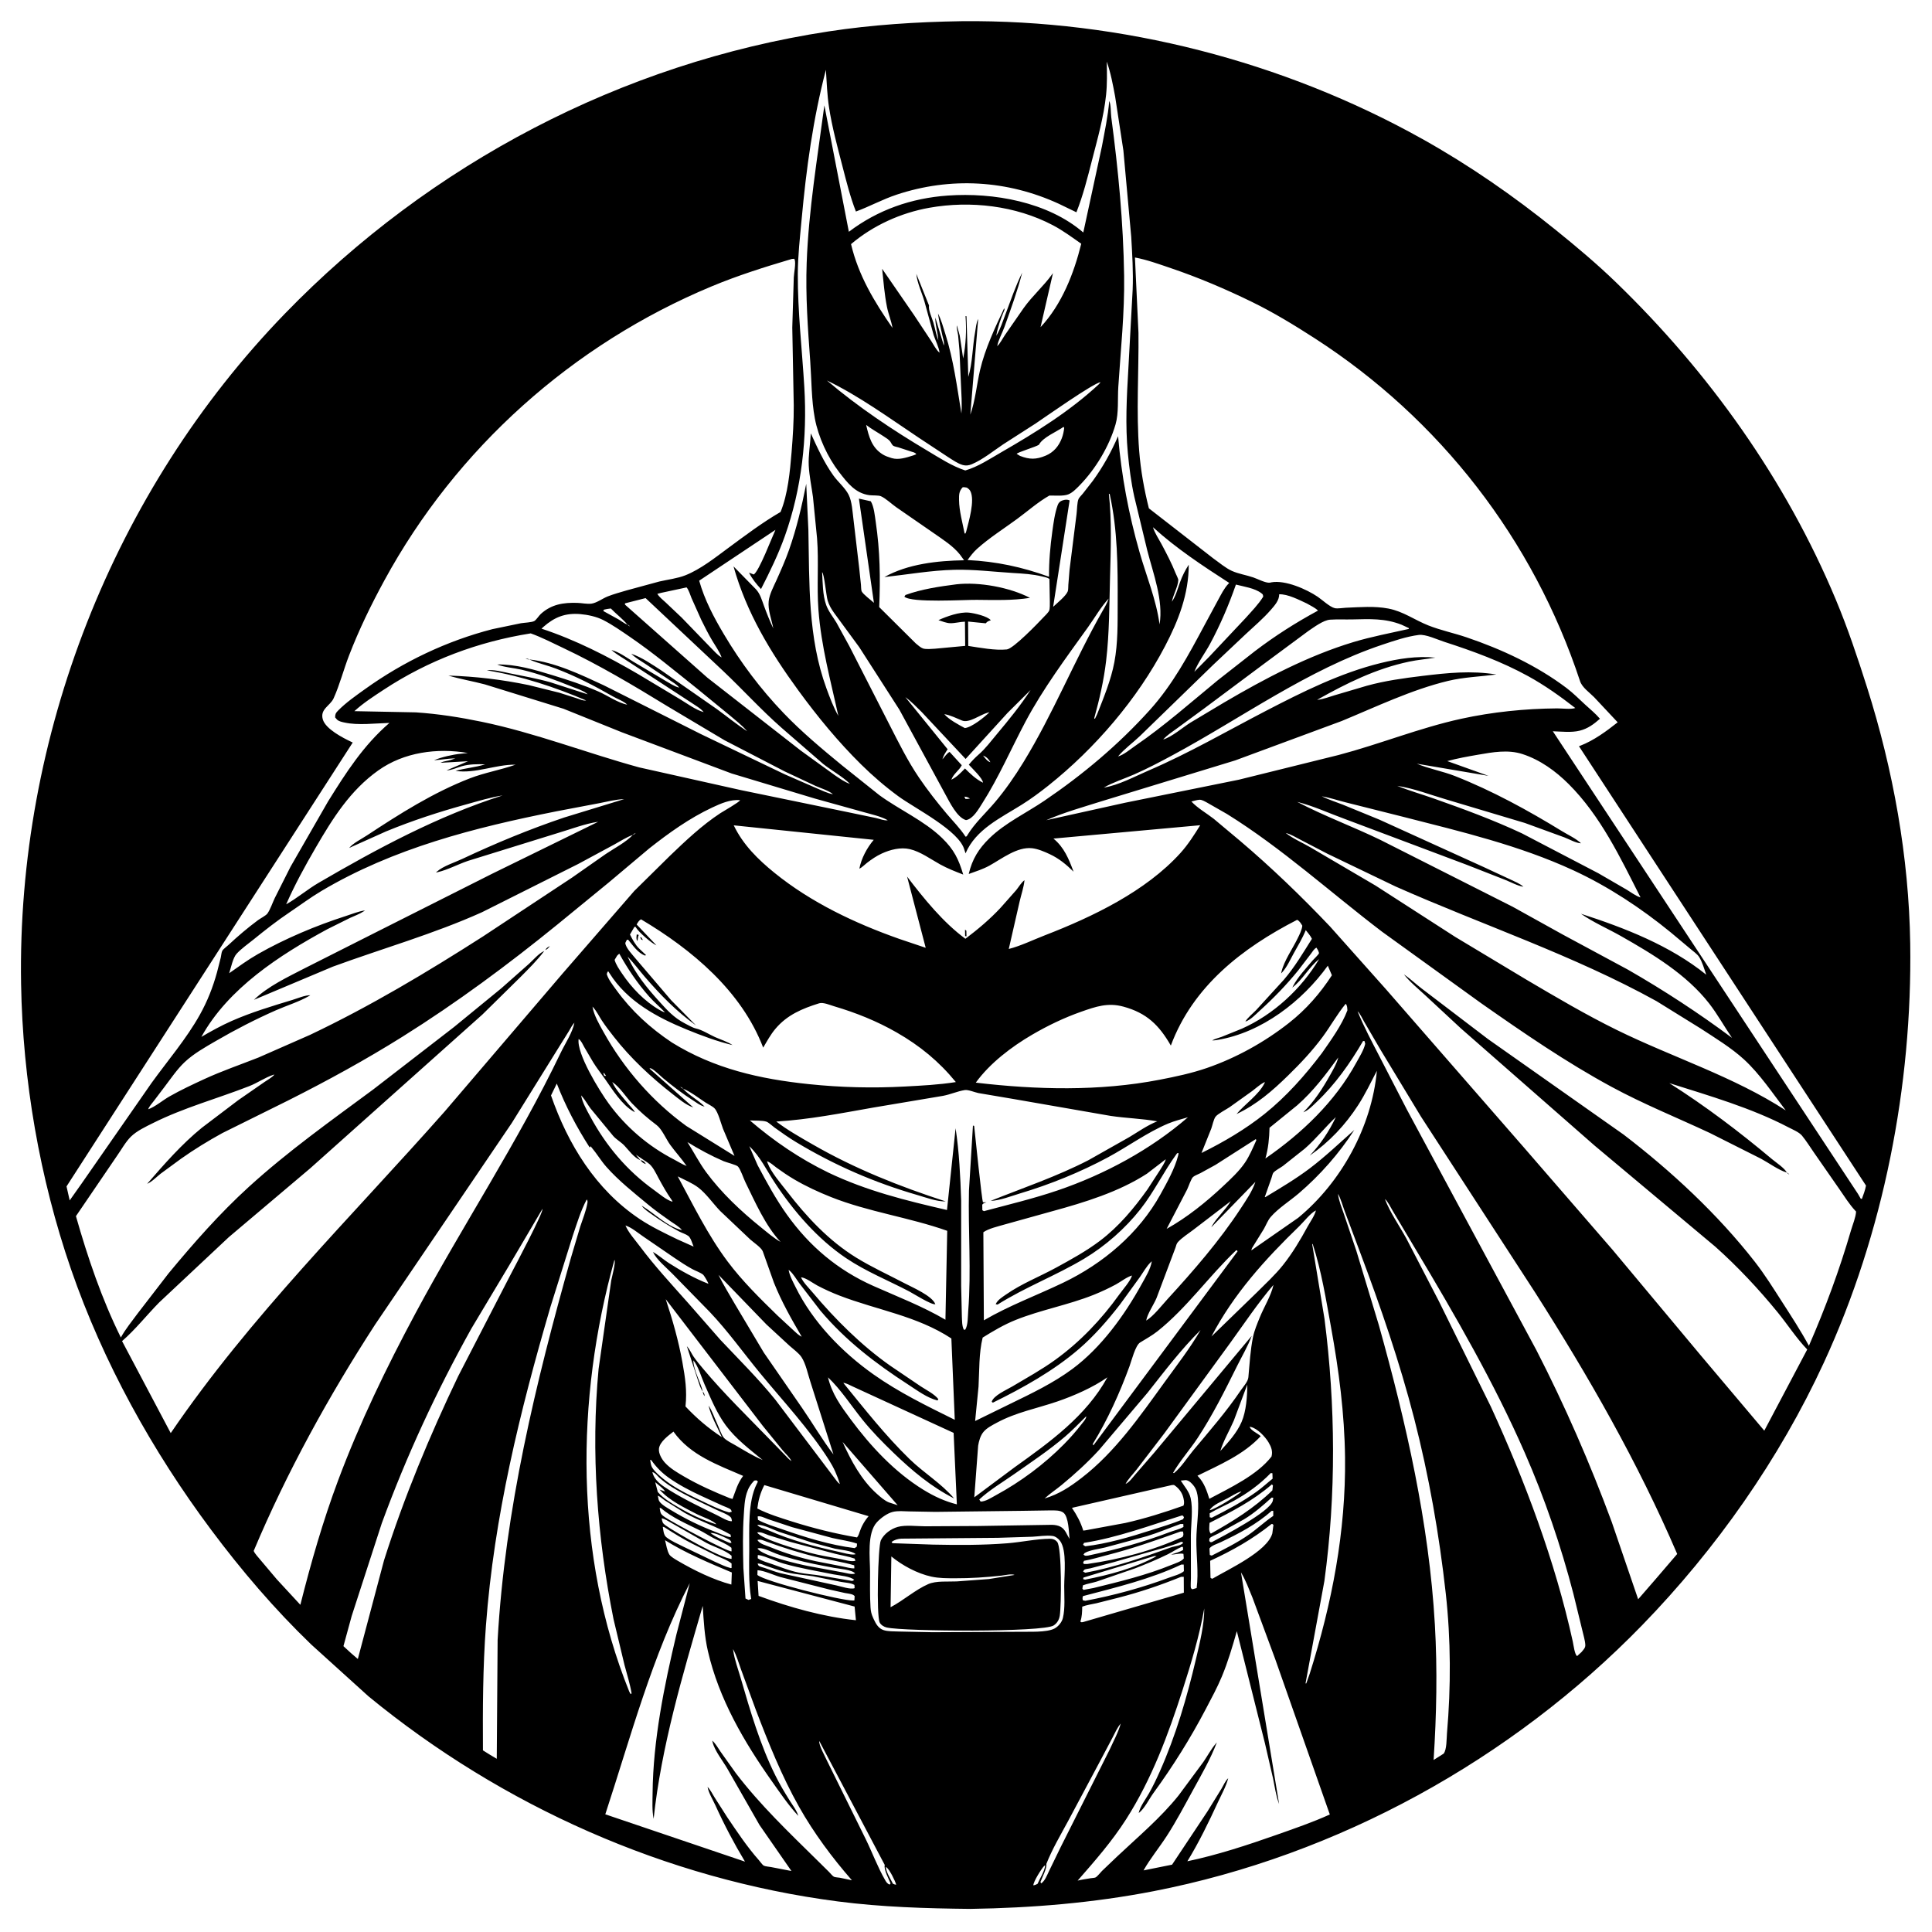 <svg version="1.1" xmlns="http://www.w3.org/2000/svg" style="display: block;" viewBox="0 0 2048 2048" width="1024" height="1024">
<path transform="translate(0,0)" fill="rgb(255,255,255)" d="M 0 0 L 0 2048 L 2048 2048 L 2048 0 L 0 0 z"/>
<path transform="translate(0,0)" fill="rgb(0,0,0)" d="M 1028.61 2023.51 C 981.707 2023.01 934.689 2021.63 888.111 2015.59 C 706.117 1991.97 532.271 1914.48 390.623 1798.19 L 329.877 1743.2 C 291.082 1705.87 256.017 1664.81 223.839 1621.7 C 161.442 1538.11 109.346 1444.13 75.269 1345.39 C 42.019 1249.06 24.071 1144.92 22.349 1043 C 17.93 781.346 119.759 520.541 302.012 332.482 C 456.01 173.577 659.095 66.811 878.198 33.329 C 924.757 26.215 971.632 23.228 1018.68 22.481 L 1019.74 22.462 C 1188.34 20.794 1360.32 64.966 1507.5 147.198 C 1557.63 175.205 1604.56 207.753 1649.17 243.785 C 1671.2 261.577 1692.74 279.659 1713.1 299.357 C 1811.64 394.65 1892.94 508.657 1945.96 635.415 C 1958.72 665.924 1969.21 697.271 1979.2 728.771 C 2006.82 815.889 2023.55 908.573 2024.91 1000.1 C 2027.17 1150.97 1996.69 1307.18 1933.38 1444.42 C 1886.24 1546.63 1819.09 1642.18 1740.68 1722.84 C 1602.13 1865.34 1418.26 1966.78 1222.87 2004.73 C 1158.64 2017.2 1093.95 2022.51 1028.61 2023.51 z M 995.966 373.919 C 995.299 367.939 991.534 360.889 989.677 355.071 L 979.934 319.5 C 977.208 310.176 972.244 299.905 971.336 290.293 L 984.79 323.801 C 983.964 328.706 987.9 336.818 989.368 341.802 C 991.212 348.063 992.312 354.664 994.64 360.755 C 994.196 352.768 991.25 344.348 991.5 336.608 L 1000.5 366.303 C 1001.21 362.68 999.705 359.037 998.926 355.5 C 997.245 347.864 995.354 340.04 994.307 332.314 C 997.802 339.091 999.828 346.738 1002.12 354 C 1010.82 381.485 1014.44 409.967 1019.13 438.297 C 1019.94 427.768 1019.07 417.214 1018.62 406.683 L 1017.09 371.541 L 1015.62 355.162 C 1015.26 352.433 1013.78 347.469 1014.34 344.948 L 1017.36 355.687 L 1020.99 379.999 C 1023.93 365.19 1024.66 350.157 1023.5 335.098 L 1024.51 335.17 L 1026.44 399.5 C 1030.98 384.853 1030.84 367.278 1033.67 352 C 1034.47 347.663 1034.85 341.964 1036.91 338.097 L 1028.58 439.543 C 1033.93 424.479 1035.33 407.485 1039.01 391.862 C 1044.21 369.749 1054.83 347.155 1064.5 326.661 C 1064.85 328.959 1065.02 327.904 1064.27 329.662 C 1060.92 337.47 1057.45 347.502 1056.11 355.885 L 1055.08 357.995 L 1056.11 355.885 L 1056.55 355.179 C 1060.48 348.587 1062.93 340.806 1065.65 333.643 C 1071.41 318.478 1076.38 303.567 1083.58 288.967 C 1078.66 308.113 1071.48 327.824 1064.79 346.505 C 1062.47 353.006 1058.3 360.261 1057.08 366.949 L 1056.01 368.995 L 1057.08 366.949 C 1060.31 363.953 1062.89 358.632 1065.42 354.951 L 1085.07 326.627 C 1094.2 313.768 1106.16 303.446 1115.33 290.723 L 1116.2 289.498 L 1103.23 345.879 L 1103.04 346.797 L 1102.17 347.94 L 1103.04 346.797 C 1125.58 322.691 1138.39 289.871 1146.17 258.377 C 1136.41 251.536 1126.6 244.268 1116.05 238.725 C 1076.57 217.984 1028.72 212.486 985.114 220.247 C 954.96 225.613 925.511 238.938 902.13 258.787 C 910.101 292.286 926.697 319.64 946.071 347.61 C 944.876 340.203 941.742 332.946 940.245 325.487 C 937.557 312.087 936.55 298.508 935.095 284.937 L 968.842 333.881 L 986.884 361.105 C 989.483 365.059 992.391 370.963 995.966 373.919 L 997.09 375.89 L 997.93 376.995 L 997.09 375.89 L 995.966 373.919 z M 1053.12 362.995 L 1054 361 L 1054.99 359.005 L 1054 361 L 1053.12 362.995 z M 1086 933.056 C 1085.29 940.439 1082.62 948.038 1080.92 955.3 L 1069.34 1005.95 C 1081.94 1002.76 1095.45 996.164 1107.66 991.437 C 1158.14 971.891 1214.52 944.91 1251.28 904.266 C 1259.35 895.347 1265.96 884.965 1272.27 874.764 L 1116.68 888.925 C 1128.09 898.277 1132.96 910.516 1138.03 924.028 C 1130.2 916.348 1122.66 910.059 1112.66 905.385 C 1107 902.743 1100.28 899.859 1094.07 899.161 C 1078.27 897.384 1061.85 910.417 1048.77 917.632 C 1041.96 921.389 1034.2 923.823 1026.89 926.466 C 1030.54 910.813 1037.41 899.691 1048.91 888.5 C 1065.59 872.279 1087.85 861.849 1107 848.871 C 1147.97 821.101 1185.79 789.304 1218.96 752.5 C 1243.02 725.805 1259.89 694.342 1276.74 662.838 L 1291.38 635.721 C 1294.61 629.863 1297.61 623.59 1302.26 618.721 L 1303.04 617.951 C 1275.2 599.981 1246.71 581.236 1222.2 558.879 C 1223.93 564.79 1228.19 571.068 1231.14 576.563 C 1236.67 586.894 1241.94 596.981 1246.3 607.874 C 1246.85 609.26 1249.08 613.496 1249.03 614.833 C 1248.78 621.768 1243.57 630.603 1242.25 637.839 C 1246.31 632.059 1248.44 623.898 1250.84 617.262 C 1253.29 610.462 1256.24 604.682 1260.13 598.591 C 1260.08 629.781 1249.27 657.682 1234.98 685 C 1205.63 741.147 1160.69 793.439 1111.2 832.839 C 1102.21 839.994 1092.95 846.83 1083.22 852.944 C 1060.92 866.956 1034.37 879.089 1023.53 904.581 L 1022.32 901 C 1017.19 880.609 969.803 856.945 952.194 844.018 C 938.246 833.779 925.15 822.505 912.836 810.361 C 888.54 786.401 866.491 759.564 846.377 732.015 C 816.469 691.05 791.375 649.566 777.55 600.384 L 801.342 624.665 C 805.905 629.624 807.567 636.006 809.853 642.226 C 812.81 650.272 816.017 658.408 819.731 666.129 C 817.999 657.076 813.816 646.456 814.84 637.278 C 815.675 629.805 820.05 621.826 823.087 615.058 C 827.812 604.527 832.504 593.975 836.351 583.085 C 844.473 560.096 849.934 536.719 854.64 512.848 L 856.909 561.523 C 858.097 618.206 856.208 675.639 876.073 729.722 C 879.684 739.555 883.453 749.765 888.67 758.869 C 880.467 721.17 870.511 685.277 867.584 646.485 C 865.681 621.262 868.071 595.844 866.114 570.591 L 861.786 526.893 C 860.3 515.972 857.902 504.674 857.313 493.719 C 856.725 482.787 858.978 470.509 859.499 459.376 C 866.527 474.833 873.427 490.026 883.316 503.934 C 888.124 510.696 895.82 517.097 899.5 524.31 C 903.239 531.638 903.678 542.778 904.755 550.914 L 910.817 602.426 L 912.649 619.873 C 912.808 621.393 912.78 625.551 913.373 626.777 C 914.962 630.059 923.389 636.195 926.388 639.014 L 910.489 528.562 L 923.087 531.382 C 926.54 537.235 927.351 546.783 928.343 553.5 C 932.852 584.046 933.316 612.72 931.994 643.541 L 970.775 682.052 C 972.654 683.654 976.063 686.622 978.392 687.392 C 981.692 688.484 987.685 687.848 991.113 687.662 L 1023.13 684.671 L 1022.89 658.997 C 1017.66 659.126 1012.46 660.711 1007.28 660.625 C 1003.31 660.559 998.568 658.585 994.786 657.376 C 1003.54 653.356 1017.29 648.449 1027.04 649.412 C 1032.71 649.972 1046.87 653.177 1050.29 657.5 C 1047.62 658.463 1046.73 658.593 1044.94 660.736 L 1026.22 658.883 L 1026.4 684.72 C 1038.75 686.57 1054.9 689.712 1067.26 688.424 C 1074.27 687.693 1100.51 660.37 1106.01 654.5 C 1107.64 652.761 1111.2 649.453 1112.16 647.284 C 1113.03 645.311 1112.85 639.901 1112.85 637.682 L 1112.42 613.662 C 1110.15 612.109 1107.12 611.665 1104.49 611.02 C 1094.43 608.56 1084.51 608.04 1074.22 607.417 C 1053.28 606.149 1032.55 603.479 1011.5 604.01 C 986.631 604.637 962.116 609.028 937.461 611.723 C 962.452 597.72 993.852 594.391 1021.97 593.901 L 1017.62 587.907 C 1010.38 578.789 999.789 572.138 990.319 565.514 L 950.064 537.683 C 945.27 534.337 939.005 528.328 933.837 526.033 C 931.291 524.903 924.749 525.322 921.682 524.918 C 906.717 522.947 898.286 511.853 889.555 500.531 C 877.274 484.604 867.478 463.272 863.752 443.5 C 860.083 424.038 860.32 402.761 858.883 382.966 C 856.348 348.056 853.831 313.546 855.119 278.5 C 857.17 222.7 866.564 166.979 873.867 111.69 L 899.823 245.696 C 930.657 222.361 966.066 210.037 1004.7 207.301 C 1053.11 203.871 1110.63 213.999 1148.34 246.449 L 1168.06 155.26 C 1171.02 139.163 1174.51 123.356 1175.84 107.011 C 1177.77 110.973 1177.35 119.437 1177.97 124.126 C 1185.41 179.823 1190.78 236.07 1191.62 292.286 C 1192.21 331.486 1187.96 371.126 1185.44 410.235 C 1184.63 422.736 1186.02 437.8 1182.52 449.89 C 1175.75 473.309 1161.28 497.331 1144.21 514.732 C 1140.86 518.151 1136.84 522.341 1132.32 524.092 C 1127.2 526.08 1118.05 525.217 1112.4 525.297 C 1100.53 531.977 1089.21 542.003 1078.17 550.107 C 1064.12 560.431 1048.64 570.164 1035.68 581.835 C 1031.8 585.325 1028.7 589.474 1025.63 593.667 C 1056.22 595.199 1083.35 600.978 1112.01 611.386 C 1111.87 595.332 1113.29 579.262 1115.5 563.375 C 1116.76 554.293 1118.09 544.175 1121.17 535.5 C 1122.04 533.035 1123.65 531.328 1126.17 530.5 C 1128.95 529.589 1131.26 529.262 1133.83 530.5 L 1116.38 643.25 C 1120.45 639.359 1129.92 631.88 1131.88 626.823 C 1132.5 625.208 1132.33 621.659 1132.49 619.856 L 1133.74 604.211 L 1141.19 544.861 C 1141.75 540.765 1141.7 532.457 1143.31 528.917 C 1144.07 527.244 1146.67 524.734 1147.88 523.217 L 1158.42 509.716 C 1169.54 494.341 1177.64 479.634 1185.22 462.379 C 1188.83 504.715 1196.35 544.602 1208.01 585.5 C 1215.17 610.632 1225.76 635.94 1229.18 661.924 C 1233.41 636.407 1222.5 608.233 1216.19 583.599 L 1202.44 526.7 C 1199.03 511.403 1197.03 495.785 1195.55 480.192 C 1192.76 450.666 1194.34 420.934 1196.08 391.387 L 1200.67 307 C 1201.42 288.355 1200.22 269.637 1199.15 251.025 L 1190.84 159.56 L 1182.11 102.5 C 1179.8 90.019 1177.44 77.295 1173.22 65.301 C 1173.44 76.908 1173.72 88.974 1172.5 100.529 C 1169.99 124.271 1163.5 146.793 1157.58 169.833 C 1152.8 188.423 1148.12 207.16 1141.04 225.029 L 1122.47 216.05 C 1067.65 190.865 1007.58 187.395 950.482 206.348 C 935.496 211.323 921.982 218.833 907.307 224.229 C 901.258 208.779 897.205 192.404 893.064 176.361 C 887.731 155.703 881.979 134.659 878.767 113.542 C 876.785 100.516 876.361 87.153 875.482 74.011 C 861.846 126.167 854.662 178.898 849.752 232.508 C 847.99 251.752 845.771 270.918 845.704 290.27 C 845.563 330.563 850.225 370.439 852.625 410.579 C 855.79 463.525 849.87 517.945 832.056 568.043 C 825.192 587.346 816.038 606.186 806.703 624.414 C 802.028 619.498 796.958 613.171 794.029 607.036 L 799 608.988 C 804.662 605.579 818.455 569.2 822.024 561.652 L 741.161 615.549 C 746.966 636.041 756.516 654.042 767.336 672.288 C 785.302 702.588 806.212 730.393 830.59 755.848 C 849.767 775.873 871.486 794.033 892.914 811.593 L 932.219 842.953 C 953.548 858.517 979.705 869.952 998.633 888.334 C 1011.26 900.598 1016.12 910.552 1021.06 927.064 C 1012.74 923.881 1004.51 920.671 996.695 916.357 C 986.622 910.796 975.74 902.773 964.5 900.138 C 954.637 897.825 943.658 900.661 934.653 904.809 C 928.97 907.427 923.822 910.971 918.891 914.79 C 916.494 916.647 913.581 919.658 910.959 920.891 C 912.932 910.048 919.128 898.561 926.204 890.243 L 777.796 874.89 C 787.62 895.402 803.407 910.977 820.938 925.195 C 859.835 956.742 906.296 978.7 953.292 995.276 L 981.289 1004.71 L 961.545 929.227 C 979.251 952.449 999.718 977.763 1023.36 995.138 C 1036.72 985.039 1049.5 974.325 1060.89 962.026 L 1077.18 943.618 C 1079.78 940.446 1082.74 935.311 1086 933.056 z M 665 662 C 665.885 662.775 666.617 663.672 667.766 663.995 C 666.831 663.147 666.246 662.296 665 662 C 659.989 655.972 653.046 650.77 647.5 645.023 C 644.977 645.323 642.556 645.617 640.096 646.291 L 639.564 647.73 L 656.005 656.786 C 658.843 658.402 661.914 661.105 665 662 z M 745.941 754.893 C 742.851 750.801 736.394 747.408 732.077 744.379 L 666.885 701.856 C 660.682 697.638 653.777 693.939 648.136 689.016 C 656.256 691.144 664.073 696.969 671.199 701.345 L 704.775 721.289 C 709.433 723.93 714.781 727.666 719.971 728.935 L 721.908 730.079 L 722.995 730.936 L 721.908 730.079 L 719.971 728.935 C 717.63 725.515 712.24 722.665 708.749 720.239 L 684.631 704.117 C 679.331 700.662 673.685 697.438 669.144 693.011 C 680.199 696.634 691.874 704.773 701.697 711.145 L 759.957 751.711 C 770.662 759.525 780.959 767.912 792.047 775.19 C 786.599 768.805 779.778 763.578 773.396 758.16 L 738.512 729.608 C 715.182 711.069 692.562 692.101 667.924 675.255 C 658.851 669.051 649.248 662.315 639.5 657.308 C 632.371 653.646 622.93 651.615 615 650.959 C 599.213 649.653 587.825 654.143 576.05 664.513 L 574.029 666.411 C 609.911 678.206 644.204 695.73 676.765 714.775 L 721.058 741.334 C 728.568 745.851 737.596 752.635 745.941 754.893 L 747.959 756.043 L 748.995 756.776 L 747.959 756.043 L 745.941 754.893 z M 764.948 696.876 L 765.831 697.848 L 764.948 696.876 C 762.597 690.545 758.426 684.804 754.97 679 C 750.736 671.889 747.022 664.404 743.337 656.995 L 733.033 633.979 C 731.605 630.576 730.187 625.395 727.806 622.664 L 700.76 628.468 L 696.804 629.5 C 698.949 633.059 702.592 635.786 705.622 638.607 L 722.6 654.679 L 753.293 686.43 C 756.646 689.713 760.848 694.769 764.948 696.876 z M 664.863 746.941 C 661.352 743.358 654.129 740.784 649.609 738.184 C 629.886 726.84 610.579 716.877 589.278 708.726 C 580.577 705.397 571.219 703.334 562.691 699.763 L 561.032 699.046 C 588.244 702.01 615.552 715.048 640.152 726.5 L 743.15 778.258 L 831.805 820.782 L 865.973 835.712 C 871.354 837.921 877.271 840.946 882.984 841.916 L 884.995 842.868 L 882.984 841.916 C 878.822 838.179 869.889 835.493 864.554 833.118 L 831.871 817.767 L 768.067 784.718 L 707.268 748.5 C 671.406 726.511 634.76 704.715 596.704 686.732 C 585.483 681.43 574.275 675.614 562.594 671.411 C 506.8 680.27 454.251 699.926 407 730.978 C 396.341 737.983 385.094 745.202 375.671 753.854 L 440.701 755.136 C 464.112 756.664 487.488 760.329 510.452 765.08 C 567.246 776.829 621.626 798.134 677.5 813.453 L 785.204 837.509 L 898.434 860.858 L 928.594 867.145 C 932.236 867.949 937.544 870.15 941.102 869.5 C 933.521 865.208 923.796 863.291 915.413 860.848 L 863.645 846.459 L 775.544 819.927 L 659.311 776.295 L 597.312 751.307 L 514.007 725.5 C 501.191 722.103 487.982 719.919 475.291 716.135 C 504.308 717.055 531.95 720.338 560.402 726.225 L 592.98 734.325 L 612.103 740.441 C 614.942 741.398 618.316 743.077 621.303 742.5 C 588.77 728.575 552.62 716.622 517.64 710.852 L 516 710.592 C 522.978 709.433 533.389 712.327 540.303 713.732 C 554.681 716.654 569.35 719.253 583.465 723.246 L 621.186 735.45 L 623 735.968 L 625 737 L 627 738 L 629 739 L 630.995 739.995 L 629 739 L 627 738 L 625 737 L 623 735.968 L 621.738 734.946 C 617.486 731.665 610.867 729.726 605.897 727.713 C 588.717 720.753 570.802 714.076 552.719 709.868 C 544.79 708.023 534.367 707.34 527 704.378 C 546.621 703.972 566.988 710.001 585.644 715.72 C 602.36 720.844 618.487 726.076 634.547 733.112 C 643.574 737.067 655.502 745.353 664.863 746.941 L 666.954 748.042 L 667.995 748.826 L 666.954 748.042 L 664.863 746.941 z M 1394.01 742.983 L 1396.18 741.86 L 1397.65 741.694 C 1403.33 740.973 1409.35 738.625 1414.84 736.985 L 1449.03 726.893 C 1468.21 721.615 1488.09 718.872 1507.8 716.496 C 1534.57 713.271 1559.3 710.658 1586.23 714.995 C 1569.28 717.227 1551.56 717.805 1534.97 721.799 C 1496.33 731.104 1458.89 749.18 1422.26 764.302 L 1309.37 806.068 L 1167.58 849.398 C 1148.02 855.603 1127.85 861.16 1109.06 869.449 L 1192.5 850.968 L 1313.21 826.52 L 1418.83 800.364 C 1462.57 788.839 1504.75 771.59 1549 761.92 C 1582.03 754.702 1616.68 751.184 1650.48 750.919 C 1655.86 750.877 1665.24 752.174 1669.86 750.53 C 1653.96 738.166 1637.7 726.571 1620.02 716.83 C 1591.94 701.356 1561.39 690.175 1530.97 680.358 C 1523.76 678.034 1511.25 672.124 1504 673.055 C 1491.02 674.722 1477.79 679.241 1465.43 683.38 C 1386.07 709.949 1316.9 760.627 1243.72 800.131 C 1230.07 807.503 1216.34 814.758 1202.12 820.992 C 1191.76 825.537 1179.81 829.264 1170.06 834.879 L 1167 836 L 1165.01 836.888 L 1167 836 L 1170.06 834.879 C 1185.49 832.509 1203.1 822.985 1217.33 816.881 C 1260.19 798.497 1300.67 774.947 1342.02 753.5 C 1380.68 733.453 1420.99 713.289 1463.47 702.879 C 1482.71 698.166 1501.74 695.188 1521.57 697.107 C 1512.36 698.669 1503.03 699.401 1493.88 701.329 C 1458.58 708.764 1427.37 724.287 1396.18 741.86 L 1394.01 742.983 z M 1001 757.027 C 1005.69 762.676 1016.19 768.268 1022.74 771.779 C 1029.9 771.142 1043.79 760.125 1048.86 754.996 L 1049.99 754.205 L 1048.86 754.996 L 1047.11 755.422 C 1039.55 757.358 1027.25 766.833 1019.94 763.854 C 1013.94 761.409 1007.39 758.034 1001 757.027 L 999.011 756.109 L 1001 757.027 z M 1231.06 785.056 L 1233.02 783.916 C 1242.31 781.124 1253.31 771.453 1261.78 766.093 L 1297.56 744.697 C 1340.85 719.279 1386.57 695.163 1434.74 680.612 C 1453.92 674.82 1473.96 671.101 1493.5 666.672 L 1493.33 665.786 L 1485.77 662.259 C 1468.09 655.291 1452.08 656.197 1433.5 656.615 C 1425.71 656.791 1417.77 656.354 1410 656.88 C 1402.78 657.368 1392.85 664.897 1386.9 668.878 L 1340.32 703.354 L 1275.35 751.831 L 1248.15 771.762 C 1243.08 775.493 1237.16 779.17 1233.02 783.916 L 1231.06 785.056 L 1230 785.978 L 1228.07 787.07 L 1226.94 787.927 L 1225.04 789.044 L 1224.01 789.806 L 1225.04 789.044 L 1226.94 787.927 L 1228.07 787.07 L 1230 785.978 L 1231.06 785.056 z M 1041 800 L 1042.09 800.953 C 1044.08 803.461 1046.65 807.154 1049.86 807.995 C 1048.2 804.841 1045.52 802.105 1042.09 800.953 L 1041 800 L 1040.19 799.201 L 1041 800 z M 1183.91 802.905 L 1185.13 801.883 C 1191.47 799.993 1197.81 794.462 1203.25 790.732 C 1234.12 769.566 1261.85 744.991 1290.7 721.261 L 1330.32 690.205 C 1351.75 673.907 1373.5 660.072 1397.14 647.26 C 1394.05 644.159 1389.16 641.985 1385.37 639.75 C 1377.32 636.03 1364.89 629.493 1355.91 630 C 1356.27 636.224 1351.01 642.042 1347.11 646.5 C 1339 655.792 1329.5 663.814 1320.5 672.216 L 1285.99 704.795 L 1208.36 780.25 C 1200.93 787.372 1191.58 794.044 1185.13 801.883 L 1183.91 802.905 L 1183.01 803.759 L 1183.91 802.905 z M 998.248 805.941 L 999.05 804.872 C 1001.36 802.335 1003.59 798.6 1006.62 797.052 L 1019.5 811.156 C 1016.58 816.973 1010.92 819.933 1008.45 826.525 C 1014.42 823.598 1018.36 819.332 1022.91 814.606 C 1028.8 820.516 1034.48 825.901 1041.99 829.683 C 1041.88 825.215 1030.36 814.3 1026.99 810.621 C 1030.12 806.755 1033.72 803.048 1037.47 799.784 C 1044.64 793.551 1050.78 785.31 1056.88 778.021 C 1069.33 763.167 1081.95 747.733 1092.46 731.443 L 1068.06 755.692 L 1023.59 804.524 L 977.098 754.867 C 971.501 749.448 966.038 743.553 959.707 738.998 L 1004.52 794.228 C 1002.38 797.656 1000.02 800.903 999.05 804.872 L 998.248 805.941 z M 460.162 805.881 C 467.821 802.563 480.141 799.793 488.5 798.988 L 495.937 798.196 C 463.417 792.65 428.281 797.272 400.977 816.696 C 371.186 837.891 352.714 867.495 334.697 898.466 C 323.287 918.08 312.504 937.803 303.364 958.603 C 315.18 951.987 325.909 942.724 337.788 935.802 C 400.003 899.546 464.021 865.108 532.82 843.18 L 533.995 842.25 L 532.82 843.18 C 519.921 845.223 507.144 849.121 494.572 852.587 C 465.446 860.616 437.107 869.846 409.163 881.358 L 370.112 898.87 C 374.374 893.676 383.302 889.314 389.063 885.514 C 423.577 862.744 459.289 840.121 498.021 825.101 C 513.915 818.938 530.666 816.231 546.5 810.585 C 525.141 810.296 504.231 820.318 482.865 817.196 C 493.131 814.159 503.921 813.566 514.257 810.223 C 505.983 809.924 497.537 809.962 489.5 812.236 C 484.095 813.766 479.022 816.456 473.352 816.641 L 496.177 806.944 L 467 808.582 C 468.941 807.547 470.802 807.107 472.961 806.712 C 476.414 806.082 479.308 805.214 482.607 803.976 C 475.143 803.92 468.387 805.37 461.031 805.833 L 460.162 805.881 z M 900.978 830.905 L 903 832 L 903.995 832.785 L 903 832 L 900.978 830.905 C 893.002 822.994 881.526 816.897 872.61 809.814 L 828.506 771.504 C 806.78 752.431 787.478 731.058 766.5 711.228 L 684.342 634.014 L 665.271 638.878 L 662.5 639.564 L 662.5 640.918 L 749.827 718.343 L 848.937 795.706 L 885 821.812 C 889.779 824.986 895.532 829.235 900.978 830.905 z M 1481.15 833.058 C 1493.8 838.184 1507.11 841.947 1520 846.5 C 1551.4 857.587 1583.18 869.251 1613.33 883.407 L 1694.36 925.713 L 1724.55 943.23 C 1728.86 945.791 1734.26 949.988 1739.02 951.285 C 1717.7 909.172 1696.73 864.952 1662.9 831.19 C 1649.02 817.347 1632.71 805.488 1613.87 799.349 C 1598.61 794.377 1582.27 797.342 1566.84 800.018 C 1555.9 801.916 1544.88 803.843 1534.17 806.795 L 1577.88 822.444 L 1501.82 809.558 C 1514.96 815.034 1529.08 817.426 1542.33 822.643 C 1581.8 838.188 1619.97 859.106 1656.04 881.23 C 1662.37 885.113 1670.67 888.834 1675.94 893.929 C 1670.67 893.8 1663.36 889.572 1658.33 887.663 L 1616.41 872.373 L 1533.04 847.454 C 1516.12 842.535 1498.53 835.621 1481.15 833.058 L 1478.01 832.005 L 1481.15 833.058 z M 1401.13 844.119 C 1408.32 847.659 1416.02 850.074 1423.48 852.992 L 1462.23 868.868 L 1572.94 919.188 L 1600.75 932.123 C 1605.26 934.292 1611.22 936.662 1614.89 939.981 C 1608.85 939.152 1601.28 934.956 1595.53 932.682 L 1555.14 916.854 L 1426.43 868.475 C 1409.59 862.404 1392.35 854.314 1375.03 850.007 L 1373.01 849.026 L 1375.03 850.007 C 1403.64 865.029 1434.46 876.325 1463.59 890.491 L 1603.56 961.246 L 1656.6 990.678 L 1725.73 1027.91 C 1763.59 1049.63 1801.05 1074.09 1836.01 1100.18 C 1827.85 1088.25 1820.61 1075.07 1811.76 1063.71 C 1787.68 1032.84 1752.04 1011.46 1718.5 992.402 C 1704.72 984.573 1688.72 977.677 1675.88 968.631 C 1722.46 983.684 1770.34 1002.29 1808.67 1033.22 C 1806.59 1027.23 1804.48 1019.51 1801.02 1014.25 C 1799.04 1011.23 1794.81 1008.37 1792.03 1005.96 L 1771.08 988.398 C 1739.7 962.715 1704.44 939.456 1667.55 922.455 C 1610.65 896.225 1549.27 881.658 1488.83 866.221 L 1426.4 850.516 C 1418.02 848.431 1409.64 845.518 1401.13 844.119 L 1399.01 843.184 L 1401.13 844.119 z M 1370 848 L 1371.99 848.977 L 1370 848 L 1368.01 847.105 L 1370 848 z M 1357 880 L 1359 881 L 1361 882 L 1363.01 883.066 C 1370.7 889.053 1380.63 893.301 1389.11 898.223 L 1458.16 938.764 L 1542.66 993.201 L 1618.06 1038.5 C 1649.62 1057.1 1681.05 1075.68 1713.96 1091.85 C 1772.89 1120.81 1837.78 1141.21 1892.96 1177.07 C 1879.19 1159.03 1865.4 1138.33 1848.67 1123 C 1835.25 1110.7 1818.09 1100.3 1802.82 1090.29 L 1755.96 1061.25 C 1667.67 1012.42 1571.33 980.513 1479.35 939.704 L 1407.15 905.021 L 1378.66 890.21 C 1373.88 887.743 1368.61 884.489 1363.4 883.116 L 1363.01 883.066 L 1361 882 L 1359 881 L 1357 880 L 1355.01 879.005 L 1357 880 z M 670.916 885 C 672.192 884.651 672.955 883.805 673.965 882.98 L 674.995 882.155 L 673.965 882.98 C 672.539 883.592 671.893 883.748 670.916 885 C 663.994 887.435 657.374 891.879 650.89 895.369 L 612.973 915.825 L 510.891 967.014 C 459.82 990.013 405.399 1005.41 352.857 1024.67 L 269.203 1059.86 C 283.622 1045.7 305.385 1035.51 323.266 1026.26 L 395.874 989.593 L 521.567 926.266 L 633.42 871.467 L 634.214 871.12 C 620.314 873.067 605.843 878.746 592.315 882.737 L 496.02 912.587 C 485.63 916.098 474.458 922.135 463.932 924.536 L 462.099 924.93 L 463.239 923.869 C 469.747 918.085 482.051 914.23 489.986 910.5 C 525.192 893.95 561.17 879.034 598.052 866.604 L 661.615 847.12 C 652.735 847.351 643.764 849.789 635.042 851.447 L 589.752 860.045 C 503.036 877.298 417.095 899.09 340.477 944.625 C 328.937 951.483 318.14 959.589 307 967.068 C 293.598 976.066 281.289 985.742 268.75 995.914 C 262.897 1000.66 255.89 1005.5 250.817 1011.03 C 246.91 1015.28 244.783 1025.97 242.933 1031.66 C 252.988 1024.59 262.806 1017.41 273.5 1011.31 C 301.974 995.054 335.158 981.112 366.368 971.093 C 372.873 969.004 380.226 965.958 386.934 965.083 L 385.31 966.185 C 380.979 969.036 375.722 970.87 371.018 973.041 L 346.954 985.017 C 296.452 1012.43 242.001 1047.57 213.46 1099.14 C 223.88 1093.06 234.463 1087.17 245.51 1082.3 C 266.219 1073.17 288.346 1066.51 310 1059.95 C 315.39 1058.32 323.429 1054.85 328.94 1055.01 L 327.672 1055.77 C 317.011 1061.94 303.827 1065.95 292.47 1070.96 C 270.572 1080.61 249.521 1091.46 228.83 1103.48 C 217.573 1110.01 205.223 1116.94 195.724 1125.91 C 187.635 1133.56 181.034 1143.43 174.307 1152.27 L 162.958 1167.21 C 160.925 1169.9 158.22 1172.7 157.096 1175.88 L 156.081 1176.82 L 157.096 1175.88 C 164.214 1173.46 172.648 1166.24 179.41 1162.4 C 191.408 1155.58 204.019 1149.66 216.55 1143.88 C 235.229 1135.28 254.867 1128.57 274 1121.02 L 328.625 1097.01 C 392.256 1066.78 452.533 1030.71 511.817 992.781 L 606.373 930.311 L 642.13 905.279 C 651.315 899.116 663.299 892.939 670.916 885 z M 712.281 1105.12 C 757.117 1132.91 805.505 1143.82 857.5 1149.24 C 891.427 1152.77 924.932 1153.59 959 1151.76 C 977.136 1150.79 995.283 1149.9 1013.24 1147.04 C 995.3 1125.1 975.205 1108.62 950.62 1094.51 C 929.551 1082.42 907.362 1073.53 884.116 1066.66 C 879.98 1065.43 872.578 1062.21 868.37 1063.53 C 850.348 1069.15 834.357 1075.85 821.92 1090.65 C 816.875 1096.66 812.975 1103.8 809.01 1110.54 C 786.123 1050.52 733.327 1006.46 679.5 974.51 C 677.163 975.798 676.194 977.796 674.862 980 L 695.841 1002.08 C 690.669 1000.01 677.038 988.033 674.161 983.238 L 673.752 982.5 L 672.5 982.533 L 667.795 990.62 C 670.14 995.4 673.599 1001.78 677.473 1005.46 L 684.879 1012.5 L 683.5 1012.92 C 675.942 1009.82 670.948 1002.26 665.882 996.139 L 664.5 996.228 L 662.857 999.5 C 663.104 1004.68 670.617 1012.16 674.002 1016.43 L 711.424 1060.25 L 737.761 1086.95 C 716.785 1071.86 700.395 1054.99 683.535 1035.51 C 677.388 1028.4 671.857 1020.84 665.318 1014.07 L 665.982 1015.53 C 673.734 1032.38 685.846 1047.26 698.234 1060.93 C 706.995 1070.6 714.219 1078.78 726.042 1084.88 C 729.465 1086.64 734.111 1089.42 737.836 1090.28 C 744.653 1091.84 751.34 1096.35 757.855 1099.3 C 763.725 1101.96 771.249 1104.2 776.5 1107.84 C 760.098 1103.89 743.792 1097.82 728.193 1091.44 C 696.506 1078.48 664.872 1061.52 646.046 1031.58 L 645 1029.88 L 644.078 1030.01 L 643.181 1032.5 C 644.766 1038.17 649.666 1044.36 653.103 1049.11 C 669.477 1071.73 689.131 1089.68 712.281 1105.12 z M 576.896 1008.13 C 569.513 1018.01 560.232 1027.1 551.547 1035.87 L 511.387 1075.42 L 328.912 1238.4 L 242.568 1311.41 L 168.782 1380.61 C 155.563 1394.02 143.615 1409.31 129.391 1421.63 L 180.984 1519.14 C 265.477 1395.11 372.208 1290.43 471.189 1178.45 L 596.464 1031.86 L 672.321 944.485 L 710.124 907.208 C 726.755 891.235 744.19 874.754 763.517 862.059 C 766.181 860.309 784.131 850.095 784.5 848.259 C 774.571 847.078 763.816 851.851 754.956 856.012 C 730.853 867.331 709.089 882.909 688.244 899.345 L 645.278 935.498 L 590.783 980.094 C 538.547 1022.55 483.954 1063.05 426.888 1098.79 C 387.528 1123.44 347.015 1145.61 305.554 1166.49 L 235.713 1201.1 C 220.554 1209.43 205.995 1218.33 191.874 1228.32 L 170.168 1244.25 C 166.001 1247.54 160.832 1252.93 155.993 1254.88 C 174.146 1234 192.464 1212.97 214.006 1195.45 L 252.408 1166.33 L 280.366 1146.96 C 283.48 1144.79 288.612 1142.04 290.882 1139.08 L 292.764 1138.03 L 290.882 1139.08 L 289.688 1139.36 C 281.031 1142.21 272.861 1147.97 264.212 1151.35 C 230.195 1164.64 195.114 1174.07 162.3 1190.44 C 154.591 1194.28 145.016 1198.76 138.807 1204.86 C 133.143 1210.42 128.589 1218.8 123.943 1225.36 L 80.499 1289.17 C 92.903 1332.77 107.94 1377.16 128.11 1417.79 C 133.145 1408.69 139.782 1400.68 145.919 1392.31 L 178.659 1349.85 C 205.266 1317.71 232.92 1286.24 263.799 1258.11 C 305.139 1220.46 350.691 1188.1 395.574 1154.91 L 481.26 1088.7 L 531.52 1047.55 L 560.789 1021.65 C 565.055 1017.79 570.68 1011.21 575.705 1008.69 L 576.896 1008.13 z M 1358.05 1031.86 L 1358.44 1030.09 C 1361.29 1018.18 1370.17 1005.79 1375.52 994.781 C 1377.51 990.697 1380.1 985.761 1380.5 981.243 C 1378.92 978.783 1377.74 976.364 1375 975.062 C 1316.95 1004.87 1264.58 1045.35 1241.14 1108.34 C 1228.65 1086.63 1215.51 1073.77 1190.85 1067.07 C 1174.35 1062.58 1161.62 1067.01 1146.03 1072.5 C 1128.03 1078.83 1110.61 1087.2 1094.13 1096.82 C 1072.32 1109.55 1049.32 1126.99 1034.38 1147.64 C 1098.75 1155.22 1165.2 1156.93 1229.06 1144.6 C 1245.93 1141.34 1262.88 1137.78 1279.16 1132.18 C 1310.38 1121.43 1340.41 1104.74 1366.35 1084.36 C 1384.48 1070.12 1399.35 1053.14 1411.87 1033.83 L 1407.54 1023.68 C 1380.41 1061.33 1337.54 1094.58 1290.67 1102.35 C 1288.76 1102.67 1286.95 1102.91 1285.02 1102.95 C 1287.31 1101.27 1291.99 1100.22 1294.77 1099.19 L 1316.25 1090.52 C 1349.96 1075.57 1379.53 1048.2 1398.31 1016.71 C 1387.52 1025.19 1380.9 1038.54 1369.93 1046.85 L 1370.79 1045.14 C 1375.69 1035.74 1384.74 1026.05 1391.61 1017.95 C 1392.82 1016.53 1397.72 1011.93 1398.18 1010.5 C 1398.29 1010.16 1398.06 1009.8 1397.96 1009.45 C 1397.46 1007.57 1396.51 1006.21 1395.5 1004.57 C 1392.9 1005.83 1391.25 1008.89 1389.55 1011.15 L 1376.15 1028.68 C 1363.6 1044.13 1349.98 1058.18 1335.22 1071.53 C 1330.92 1075.42 1325.64 1081.19 1320.11 1082.95 C 1322.52 1078.68 1328.26 1074.24 1331.7 1070.6 L 1360.89 1038.62 C 1372.37 1025.27 1381.32 1010.06 1390.68 995.202 C 1389.12 991.806 1386.46 988.925 1384.17 985.979 C 1380.5 994.962 1375.86 1002.5 1371.2 1010.92 C 1367.63 1017.39 1364.34 1024.94 1359.36 1030.47 L 1358.05 1031.86 z M 1893.99 1242.94 C 1885.29 1240.34 1874.87 1232.65 1866.71 1228.28 L 1812.46 1200.99 C 1777.7 1184.73 1742.16 1170.42 1708.35 1152.11 C 1660.37 1126.14 1614.97 1094.91 1570.34 1063.64 L 1465.13 987.721 C 1410.55 946.223 1359.01 899.138 1300.65 862.875 L 1279.52 850.8 C 1277.31 849.64 1274.08 847.637 1271.57 847.77 C 1268.88 847.913 1265.59 849.02 1262.93 849.636 C 1269.54 856.704 1278.96 862.029 1286.64 867.991 L 1314.52 891.349 C 1348 919.777 1379.69 950.336 1409.93 982.171 L 1469.31 1048.8 L 1615.08 1216 L 1709.5 1324.98 L 1802.67 1436.52 L 1870.22 1516.57 L 1915.73 1430.51 C 1904.36 1418.71 1894.71 1403.75 1884.28 1390.98 C 1864.3 1366.51 1841.89 1342.59 1818.34 1321.57 L 1690.25 1214.29 L 1548.57 1090.11 L 1510.76 1055 C 1503.16 1047.96 1494.62 1041.04 1488.21 1032.89 L 1489.72 1033.95 C 1495.59 1038.11 1500.91 1043.17 1506.63 1047.57 L 1577.39 1101.49 L 1721.05 1202.68 C 1771.7 1241.43 1820.98 1287.25 1860.24 1337.59 C 1870.74 1351.06 1879.8 1365.64 1889.03 1380 C 1898.83 1395.26 1908.9 1410.61 1917.51 1426.6 C 1934.96 1386.62 1949.92 1346.18 1962.12 1304.28 C 1963.86 1298.29 1967.21 1290.39 1967.52 1284.29 L 1966.66 1283.39 C 1960.33 1276.55 1955.24 1268.38 1949.94 1260.73 L 1922.92 1221.85 C 1918.74 1215.9 1914.82 1209.45 1910.2 1203.84 C 1907.11 1200.08 1900.04 1197.22 1895.76 1194.98 C 1856.5 1174.42 1811.72 1161.5 1769.53 1148.15 C 1807.9 1172.5 1843.71 1199.64 1878.51 1228.82 C 1882.44 1232.12 1892.25 1238.63 1893.99 1242.94 z M 628.055 1067.07 C 629.492 1076.08 635.326 1085.99 639.77 1094 C 661.317 1132.81 691.457 1167.42 727.5 1193.57 L 778.604 1225.3 L 766.4 1196.5 C 764.343 1191.18 761.3 1178.82 757.387 1174.84 C 755.263 1172.68 750.648 1170.49 747.982 1168.78 C 740.5 1163.95 732.221 1157.31 724.026 1154.02 C 723.352 1152.91 722.151 1152.58 721.021 1151.98 L 719.946 1151.06 L 718.184 1150.01 L 719.946 1151.06 L 721.021 1151.98 C 722.029 1152.87 722.685 1153.73 724.026 1154.02 C 730.654 1161.51 740.138 1165.87 746.883 1173.02 L 745.572 1172.67 C 741.798 1171.59 737.813 1168.51 734.517 1166.41 C 723.454 1159.33 713.092 1151.38 703.002 1142.99 C 700.304 1140.75 692.41 1132.87 689.5 1132.36 C 689.152 1132.3 688.833 1132.59 688.5 1132.71 L 734.9 1173.9 C 727.222 1171.47 719.369 1164.75 713.058 1159.83 C 690.135 1141.94 668.466 1121.8 650.541 1098.81 C 646.183 1093.23 641.775 1087.6 637.904 1081.66 C 635.052 1077.29 632.472 1071.96 629.022 1068.12 L 628.055 1067.07 L 627.25 1066.01 L 628.055 1067.07 z M 1437 1068 L 1438 1070 L 1439.1 1072.04 C 1445.78 1088.54 1454.17 1104.09 1462.3 1119.89 L 1491.22 1175.93 L 1628.53 1431.01 C 1658.86 1489.98 1685.54 1551.25 1708.54 1613.45 L 1736.52 1695.28 L 1755.15 1673.82 L 1777.89 1647.28 C 1736.29 1550.27 1683.96 1459 1627.29 1370.09 L 1506.27 1183.63 L 1463.47 1112.9 L 1446.12 1083.17 C 1444.27 1080 1441.8 1074.39 1439.1 1072.04 L 1438 1070 L 1437 1068 L 1436.21 1067.01 L 1437 1068 z M 704.869 1073.06 L 706 1073.98 L 707.838 1074.99 L 706 1073.98 L 704.869 1073.06 C 699.354 1067.35 693.249 1062.16 687.982 1056.22 C 675.894 1042.59 665.28 1026.91 656.5 1010.96 C 655.695 1011.62 654.876 1012.22 654.192 1013.01 L 651.51 1017.5 C 652.863 1022.48 656.452 1027.6 659.311 1031.88 C 669.355 1046.93 683.334 1061.52 699.103 1070.55 C 701.087 1071.68 702.608 1072.62 704.869 1073.06 z M 293.424 1674.15 L 318.389 1701.17 C 329.639 1656.52 342.254 1612.54 358.387 1569.36 C 381.179 1508.36 409.689 1449.47 440.433 1392.13 C 490.258 1299.19 548.817 1210.97 594.46 1115.8 C 599.089 1106.14 606.904 1094.53 608.909 1084.11 L 609.862 1082.03 L 608.909 1084.11 C 606.555 1086.41 604.83 1090.17 603.082 1093 L 591.716 1111.23 L 542.522 1190.42 L 397.602 1404.13 C 348.476 1479.95 303.945 1560.72 268.915 1644.04 C 270.318 1647.29 273.69 1650.62 275.934 1653.42 L 293.424 1674.15 z M 648.073 1145.95 L 649.018 1147 C 652.748 1155.51 660.599 1163.55 666.49 1170.78 C 668.535 1173.29 671.666 1176.06 672.95 1178.97 L 671.594 1178.24 C 659.29 1171.31 649.014 1154.72 641.01 1143.33 C 636.933 1137.52 632.557 1132.21 628.781 1126.03 L 619.354 1109.98 C 617.744 1107.14 616.199 1103.17 613.394 1101.37 C 610.969 1116.72 635.511 1156.43 645.183 1169.71 C 663.315 1194.61 687.34 1215.22 714.73 1229.25 C 719.116 1231.5 723.193 1234.31 727.854 1235.97 L 728.858 1236.87 L 727.854 1235.97 C 722.517 1228.29 716.024 1221.23 710.479 1213.61 C 706.047 1207.53 701.739 1196.94 696.11 1192.69 C 686.52 1185.44 678.204 1178.3 669.886 1169.55 C 663.477 1162.82 656.668 1151.88 649.018 1147 L 648.073 1145.95 L 647.23 1145.03 L 648.073 1145.95 z M 1401.16 1116.51 C 1410.71 1102.78 1422.44 1086.71 1428.3 1071 C 1428.1 1068.45 1428.24 1066.09 1426.5 1064.05 C 1417.59 1074.83 1410.51 1087.67 1402.15 1099 C 1391.07 1114.01 1378.79 1127.03 1365.48 1140.04 C 1348.64 1156.5 1332.18 1170.8 1310.75 1180.96 C 1319.47 1170.49 1334.26 1160.61 1340.31 1148.43 L 1340.93 1147.09 L 1341.9 1146.16 L 1340.93 1147.09 L 1339.53 1147.58 C 1335.36 1149.81 1331.18 1153.7 1327.35 1156.56 L 1303.29 1173.75 C 1299.65 1176.18 1290.71 1180.78 1288.45 1183.87 C 1286.52 1186.51 1285.17 1193.13 1284 1196.38 L 1273.64 1222.2 C 1296.85 1210.76 1320.27 1197.03 1340.5 1180.83 C 1363.62 1162.32 1383.32 1140.03 1401.16 1116.51 z M 616.019 1161.14 C 617.318 1168.86 622.044 1176.78 625.727 1183.62 C 642.382 1214.53 664.619 1240.96 693.237 1261.44 C 698.849 1265.46 706.338 1272.05 712.942 1273.95 L 713.846 1274.8 L 712.942 1273.95 C 712.371 1272.43 712.706 1273.05 711.732 1271.65 C 706.579 1264.26 702.305 1256.67 698.033 1248.75 C 695.08 1243.28 692.006 1236.19 686.741 1232.62 L 674.099 1224.02 L 673 1223 L 671.995 1222.03 L 671.005 1221.2 L 671.995 1222.03 L 673 1223 L 674.099 1224.02 L 678.88 1229.87 C 671.888 1227.11 666.872 1219.64 661.833 1214.34 C 658.256 1210.58 653.578 1208.12 650.152 1204.31 L 626.019 1175.03 C 622.919 1170.95 620.456 1166.21 617.114 1162.36 L 616.019 1161.14 L 615.231 1160.01 L 616.019 1161.14 z M 1416.03 1184.19 L 1417 1183 L 1417.83 1182.01 L 1417 1183 L 1416.03 1184.19 C 1404.63 1194.98 1395.02 1207.21 1383.11 1217.61 L 1359.95 1235.97 C 1357.2 1237.97 1351.96 1240.66 1349.83 1243.12 C 1349.02 1244.06 1348.3 1247.41 1347.83 1248.72 L 1340.71 1268.92 L 1341.28 1269.02 C 1357.19 1259.44 1373.78 1249.61 1388.57 1238.4 C 1405.13 1225.86 1420.04 1211.52 1435.6 1197.81 C 1419.5 1222.81 1399.42 1245.58 1376.81 1264.96 C 1367.41 1273.01 1354.85 1280.87 1346.91 1290.14 C 1343.88 1293.69 1342.09 1298.66 1339.77 1302.7 L 1327.11 1323.17 L 1326.44 1325.5 L 1376.18 1290.9 C 1421.87 1253.22 1454.08 1194.38 1459.56 1135.07 C 1453.23 1147.21 1447.2 1159.85 1439.78 1171.36 C 1426.1 1192.56 1409.03 1210.61 1388.36 1224.99 C 1399.65 1213.16 1409.1 1199.02 1416.03 1184.19 z M 624.989 1213.03 L 626 1215.06 L 625.133 1216.44 C 611.178 1194.74 599.591 1172.69 590.223 1148.63 L 584.097 1161.22 C 602.093 1213.08 631.43 1260.95 677.742 1292 C 690.341 1300.45 704.315 1307.09 717.943 1313.71 L 735.267 1321.46 C 734.104 1318.61 732.193 1312.05 729.728 1310.19 C 727.109 1308.22 722.519 1306.84 719.505 1305.22 C 709.842 1300.04 700.45 1294.01 691.498 1287.68 C 687.785 1285.05 682.747 1281.84 680.186 1278.07 L 681.751 1279.02 C 694.346 1286.83 708.217 1300.79 722.942 1303.97 L 723.995 1304.79 L 722.942 1303.97 C 720.029 1300.27 714.505 1297.22 710.629 1294.49 C 702.578 1288.82 694.588 1283.17 687 1276.88 C 672.032 1264.47 655.583 1251.45 642.755 1236.89 C 636.999 1230.36 632.651 1222.89 627.087 1216.33 L 626 1215.06 L 624.989 1213.03 L 624.049 1212.01 L 624.989 1213.03 z M 813.069 1231.01 L 813.674 1232.75 C 817.542 1243.01 827.561 1254.31 834.32 1263.07 C 855.077 1289.99 878.551 1315.23 907.698 1333.17 C 924.18 1343.32 941.801 1351.33 958.919 1360.32 C 967.29 1364.71 988.289 1373.7 991.5 1382.53 C 987.218 1383.37 968.191 1371.24 963.617 1368.85 C 941.385 1357.23 917.858 1347.78 896.97 1333.73 C 866.651 1313.34 841.076 1283.75 821.126 1253.43 C 812.389 1240.15 805.913 1226.05 794.286 1215 L 803.094 1235.12 C 812.591 1253.02 822.399 1271.1 834.187 1287.6 C 858.201 1321.21 888.062 1346.37 925.807 1363.16 C 951.439 1374.56 977.982 1384.72 1002.2 1398.98 L 1004.1 1304.72 C 963.787 1290.43 920.563 1284.69 880.932 1268.94 C 867.536 1263.62 853.908 1257.32 841.5 1249.97 C 835.1 1246.18 828.964 1242 822.956 1237.63 C 820.124 1235.56 816.356 1231.96 813.069 1231.01 L 812.249 1230.12 L 813.069 1231.01 z M 1466.97 1269.03 L 1468.07 1271.03 C 1473.41 1285.15 1483.36 1299.31 1490.71 1312.69 L 1525.19 1379.16 L 1580.36 1491.09 C 1616.66 1570.26 1648.49 1654.9 1667.19 1740 C 1667.96 1743.52 1669.25 1754.17 1671.82 1755.5 L 1676.53 1751.19 C 1678.36 1748.82 1680.61 1746.99 1680.5 1743.81 C 1680.34 1739.08 1678.43 1733.23 1677.39 1728.5 L 1667.86 1689.46 C 1654.67 1638.63 1637.37 1588.01 1616.29 1539.91 C 1583.73 1465.56 1542.63 1394.59 1501.05 1325 L 1476.38 1283.61 C 1474.35 1280.26 1471.1 1273.34 1468.07 1271.03 L 1466.97 1269.03 L 1466.18 1268.01 L 1466.97 1269.03 z M 1050.12 1272.95 C 1084.91 1259.05 1120.25 1247.13 1153.68 1229.91 L 1197.04 1205.42 C 1206.61 1199.68 1216.37 1192.76 1226.74 1188.66 C 1210.67 1185.74 1193.61 1185.35 1177.32 1182.9 L 1074.12 1164.95 L 1037.13 1158.69 C 1033.3 1157.93 1026.36 1154.94 1022.68 1155.52 C 1015.09 1156.7 1007.33 1160.24 999.5 1161.66 L 925.805 1174.05 C 891.661 1180.06 857.57 1186.81 822.889 1188.89 C 834.881 1198.02 848.228 1205.52 861.276 1213.04 C 906.182 1238.92 953.313 1257.59 1002.5 1273.56 C 992.754 1273.71 982.064 1269.57 972.771 1266.88 C 926.95 1253.63 884.561 1235.21 843.76 1210.61 C 835.89 1205.86 828.403 1200.57 820.958 1195.19 C 818.817 1193.65 814.742 1189.81 812.486 1189.03 C 808.135 1187.53 799.723 1188.07 794.88 1187.7 C 820.597 1209.76 847.771 1228.25 878.282 1243.08 C 918.808 1262.39 960.352 1272.63 1003.85 1282.66 L 1012.96 1196 C 1016.79 1220.86 1018.05 1247.67 1018.88 1272.82 L 1018.87 1363.15 L 1019.61 1395.41 C 1019.88 1399.9 1019.62 1405.44 1021.7 1409.5 L 1023.2 1409.5 C 1026.19 1404.77 1025.89 1395.32 1026.34 1389.72 C 1029.72 1347.12 1026.15 1304.69 1027.14 1262.09 L 1031.36 1193.18 L 1032.63 1193.5 C 1033.53 1201.41 1040.81 1273.03 1042 1274.43 L 1045.8 1274.57 C 1043.41 1275.26 1042.91 1275.06 1041.21 1277 L 1041.33 1282.88 L 1043 1283.87 C 1069.13 1276.88 1095.63 1270.56 1121.25 1261.85 C 1170.68 1245.04 1219.75 1218.65 1259.26 1184.35 C 1252.35 1186.42 1244.95 1188.22 1238.3 1191.01 C 1216.24 1200.27 1195.46 1215.54 1174.3 1226.91 C 1145.06 1242.62 1113.11 1255.55 1081.32 1265.06 C 1072.27 1267.77 1059.54 1272.8 1050.12 1272.95 z M 1284.18 1416.74 L 1332.28 1370.06 C 1341.57 1360.76 1351.62 1351.55 1359.82 1341.27 C 1369.91 1328.61 1378.25 1314.69 1385.96 1300.49 C 1388.97 1294.95 1393.33 1289.2 1394.97 1283.09 L 1395.85 1282.07 L 1394.97 1283.09 C 1389.3 1285.77 1382.11 1295.14 1377.41 1299.69 C 1341.21 1334.73 1307.68 1371.68 1284.18 1416.74 z M 663.018 1299.05 C 666.255 1306.73 673.228 1314.37 678.229 1321.07 C 694.123 1342.35 712.002 1361.55 729.588 1381.39 L 763.674 1420.32 C 783.394 1441.21 803.712 1461.31 821.834 1483.68 L 869.863 1547.23 L 884.66 1566.84 C 886.159 1568.73 888.238 1572.01 890.335 1573.1 C 887.409 1563.76 883.984 1555.95 878.741 1547.69 C 857.892 1514.84 830.153 1485.36 805.5 1455.34 C 787.798 1433.79 771.548 1410.92 752.303 1390.66 L 712.747 1350.21 C 706.362 1343.7 695.999 1335.32 692.13 1327.11 C 698.125 1330.46 703.188 1335.15 708.959 1338.85 C 721.611 1346.98 736.856 1355.47 750.945 1360.87 L 751.985 1361.77 L 750.945 1360.87 L 750.548 1359.74 C 749.748 1357.99 746.484 1352.1 745.118 1351.05 C 742.143 1348.77 737.171 1347.11 733.771 1345.25 C 727.377 1341.74 721.315 1337.74 715.282 1333.65 L 681.451 1310.48 C 675.709 1306.54 669.597 1301.25 663.018 1299.05 L 662.177 1298.22 L 663.018 1299.05 z M 1284.03 1300.81 L 1284.9 1299.28 C 1290.34 1290.01 1299.07 1282.63 1304.65 1273.28 L 1265.18 1303.49 C 1259.89 1307.6 1253.3 1311.63 1248.77 1316.52 C 1247.09 1318.34 1246.83 1320.25 1246.08 1322.5 L 1225.94 1376.05 C 1222.98 1383.11 1216.25 1392.67 1215.01 1399.87 L 1214.14 1400.88 L 1215.01 1399.87 C 1222.9 1395.07 1231.39 1383.92 1237.68 1377.05 C 1265.15 1347.08 1292.76 1315.32 1315.05 1281.24 C 1320.99 1272.15 1327.3 1263.19 1330.78 1252.84 L 1284.87 1300.1 L 1284.03 1300.81 z M 1200 1352.09 C 1194.64 1353.53 1187.99 1358.79 1182.99 1361.5 C 1175.43 1365.59 1167.49 1369.3 1159.51 1372.51 C 1132.55 1383.33 1103.55 1388.42 1076.64 1399.2 C 1064.52 1404.05 1052.71 1410.99 1041.66 1417.91 C 1037.58 1434.44 1038.21 1452.87 1037.29 1469.81 L 1033.68 1506.33 L 1071.2 1487.96 C 1093.57 1477.11 1116.69 1466.01 1136.73 1451.17 C 1167.33 1428.5 1192.1 1394.14 1210.34 1361.02 C 1214.28 1353.87 1219.74 1345.13 1220.94 1337 L 1221.75 1336.01 L 1220.94 1337 L 1219.78 1338.07 C 1215.48 1342.18 1211.92 1348.62 1208.49 1353.53 L 1187.14 1382.93 C 1174.01 1399.8 1160.05 1415.87 1143.83 1429.88 C 1116.98 1453.06 1084.27 1471.27 1052.5 1486.87 L 1051.24 1486 C 1053.16 1479.22 1067.12 1473.26 1073.29 1469.58 C 1088.41 1460.58 1104.09 1451.96 1118.36 1441.66 C 1144.92 1422.5 1167.45 1398.77 1186.49 1372.21 C 1190.47 1366.65 1198.1 1358.25 1200 1352.09 L 1200.99 1351.21 L 1200 1352.09 z M 835.966 1346.11 C 837.044 1352.44 840.492 1358.58 843.312 1364.31 C 861.544 1401.37 892.517 1433.31 926 1456.98 C 952.986 1476.05 982.564 1490.45 1012.09 1505.05 L 1008.49 1418.83 C 971.645 1394.72 930.156 1388.89 889.874 1373.37 C 881.85 1370.28 874.015 1366.73 866.413 1362.71 C 861.737 1360.23 854.176 1354.38 849.082 1354 L 848.141 1353.13 L 849.082 1354 C 851.53 1359.58 857.387 1365.29 861.341 1369.98 C 885.413 1398.56 913.06 1426.18 943.68 1447.71 L 975.882 1469.5 C 981.754 1473.4 990.367 1477.62 994.687 1483.12 L 993.775 1484.57 C 982.671 1481.77 972.517 1474.05 963 1467.89 C 928.283 1445.42 896.377 1421.05 869.584 1389.25 L 847.164 1360.11 C 844.074 1355.95 840.945 1350.25 837.009 1346.95 L 835.966 1346.11 L 835.19 1345.01 L 835.966 1346.11 z M 1193.15 1573.03 C 1197.2 1571.24 1200.62 1566.24 1203.5 1562.96 L 1223.54 1539.86 L 1326.85 1416.08 C 1322.86 1426.96 1316.64 1437.4 1311.48 1447.79 C 1298.51 1473.93 1285.53 1500.05 1269.45 1524.46 C 1261.28 1536.88 1250.81 1548.46 1243.5 1561.3 L 1244.5 1561.56 C 1252.25 1555.37 1258.29 1545.4 1264.67 1537.75 C 1282.31 1516.63 1299.87 1496.61 1315.34 1473.75 C 1317.97 1469.86 1322.89 1464.72 1323.33 1459.93 C 1324.63 1445.84 1325.4 1430.98 1328.28 1417.13 C 1329.69 1410.3 1332.69 1403.26 1335.29 1396.78 C 1339.71 1385.76 1347.45 1373.51 1349.93 1362.04 L 1350.95 1360.01 L 1349.93 1362.04 C 1333.4 1381.31 1319.17 1402.71 1304.3 1423.26 L 1234.14 1519.54 L 1204.6 1558.09 C 1201.01 1562.72 1195.77 1567.91 1193.15 1573.03 L 1192.21 1573.94 L 1193.15 1573.03 z M 849.848 1416.94 L 850.866 1417.99 L 849.848 1416.94 C 838.811 1398.07 828.594 1380.1 820.409 1359.72 L 808.538 1326.39 C 806.895 1322.4 798.807 1317.01 795.398 1313.98 L 763.346 1283.62 C 755.94 1275.93 748.736 1265.42 740.396 1259 C 734.072 1254.14 725.521 1250.67 718.43 1247.02 C 734.827 1277.44 750.542 1309.54 771.289 1337.23 C 786.863 1358.02 805.572 1376.36 824.122 1394.47 L 840.866 1409.98 C 843.575 1412.38 846.508 1415.54 849.848 1416.94 z M 744.941 1474.95 C 742.554 1472.32 740.741 1465.57 739.555 1462.18 L 728.102 1427.04 L 729.161 1428.3 C 731.558 1431.25 733.01 1434.85 735.163 1437.99 C 738.345 1442.64 742.055 1447.01 745.667 1451.32 C 767.277 1477.14 792.055 1501.2 815.513 1525.39 L 831.5 1541.81 C 833.647 1543.98 836.396 1547.27 838.997 1548.84 L 840.038 1549.95 L 840.995 1550.88 L 840.038 1549.95 L 838.997 1548.84 C 837.256 1545.04 832.532 1540.81 829.746 1537.5 L 808.505 1511.37 L 705.694 1377.18 C 712.921 1398.95 719.303 1421.39 723.359 1443.96 C 726.34 1460.56 728.409 1474.01 726.644 1490.89 C 738.556 1503.56 750.695 1513.87 765.17 1523.43 C 760.46 1512.81 753.753 1501.32 751.115 1490.02 C 754.74 1494.99 757.163 1502.72 759.872 1508.34 C 761.709 1512.15 764.797 1521.6 767.555 1524.37 C 770.564 1527.4 775.853 1529.9 779.562 1532.06 C 788.981 1537.55 798.446 1543.44 808.497 1547.7 C 794.832 1536.5 780.017 1525.34 769.434 1511.05 C 759.749 1497.97 753.365 1482.14 746.775 1467.33 C 743.382 1459.71 740.219 1448.19 735 1442 L 734.086 1441.01 L 735 1442 C 734.902 1452.02 742.537 1464.86 744.941 1474.95 z M 1321.01 1578.02 L 1322.94 1576.93 L 1323.99 1576.2 L 1322.94 1576.93 L 1321.01 1578.02 L 1320.01 1578.82 L 1321.01 1578.02 z M 704.973 1581 C 703.588 1578.14 697.11 1573.5 694.551 1571.18 L 697.279 1581.59 C 703.112 1588.22 711.314 1593.22 718.884 1597.63 C 731.977 1605.26 744.845 1611.43 759.344 1615.89 C 756.639 1611.89 743.556 1607.59 738.778 1605.1 C 725.509 1598.2 709.038 1590.39 699.155 1579.02 L 704.973 1581 L 706 1581.99 L 707.824 1582.99 L 706 1581.99 L 704.973 1581 z M 1316 1581.01 L 1318 1580 L 1318.99 1579.21 L 1318 1580 L 1316 1581.01 L 1315.19 1581.15 C 1310.48 1582.64 1305.53 1585.91 1301.18 1588.29 C 1295.71 1591.27 1285.11 1595.37 1282.31 1600.86 C 1287.39 1600.28 1312.83 1584.68 1316 1581.01 z M 710.043 1584.95 L 711.808 1585.99 L 710.043 1584.95 L 709.005 1584.01 L 710.043 1584.95 z M 752 1607 L 753.995 1607.99 L 752 1607 L 751.005 1606.13 L 752 1607 z M 756 1609 L 758 1610 L 758.995 1610.82 L 758 1610 L 756 1609 L 755.005 1608.15 L 756 1609 z M 767 1615 L 768.995 1615.99 L 767 1615 L 766.005 1614.19 L 767 1615 z M 751 1624 L 753.029 1625 C 758.901 1629.57 766.797 1632.61 773.612 1635.62 L 775.452 1635.39 C 774.354 1632.57 773.697 1632.31 771 1631.05 C 766.275 1628.84 758.008 1624.6 753.029 1625 L 751 1624 L 749.005 1623.18 L 751 1624 z M 777.057 1748.09 L 777.267 1749.76 C 778.604 1759.23 782.38 1769.21 785.061 1778.44 C 795.239 1813.49 805.716 1849.51 822.009 1882.26 C 826.468 1891.23 831.524 1899.73 836.83 1908.21 C 839.811 1912.97 844.754 1919.48 846.212 1924.91 C 835.866 1913.68 827.39 1901.19 818.594 1888.75 C 788.807 1846.61 762.052 1800.98 750.377 1750.14 C 746.752 1734.36 745.976 1718.42 744.924 1702.31 C 723.423 1776.1 701.073 1851.37 692.87 1928 C 691.079 1919.04 691.697 1909.64 691.78 1900.55 C 692.284 1844.89 704.157 1786.61 717.026 1732.57 L 731.176 1678.2 C 691.343 1754.99 668.517 1841.35 641.636 1923.24 L 789.719 1973.41 C 777.966 1953.81 767.797 1934.51 758.356 1913.72 C 755.641 1907.74 751.193 1900.69 750.038 1894.2 C 752.907 1897.09 755.171 1901.6 757.323 1905.08 L 770.916 1926.36 C 781.453 1941.89 791.843 1957.6 804.29 1971.67 C 805.467 1973 808.206 1976.93 809.662 1977.68 C 811.31 1978.52 815.285 1978.77 817.302 1979.16 L 838.961 1983.34 L 805.064 1934.5 L 771.101 1875 C 766.4 1866.81 757.554 1855.91 755.418 1846.9 L 755.048 1845.15 C 758.43 1848.01 761.245 1853.16 763.809 1856.85 L 779.989 1879.59 C 806.103 1913.77 836.301 1942.42 866.81 1972.5 L 878.769 1984.3 C 880.046 1985.56 882.49 1988.65 883.961 1989.42 C 885.16 1990.06 888.832 1990.23 890.319 1990.49 L 903.065 1993.17 C 882.189 1969.32 862.664 1943.02 847.063 1915.36 C 828.717 1882.82 814.609 1847.55 801.293 1812.73 L 785.682 1770.13 C 783.066 1762.92 780.772 1754.78 777.057 1748.09 L 776.005 1745.01 L 777.057 1748.09 z M 1189 1825 L 1190 1823 L 1190.99 1821.01 L 1190 1823 L 1189 1825 L 1188 1827.06 C 1184.32 1831.39 1182 1836.78 1179.39 1841.79 L 1166.42 1866.31 L 1132.46 1929.97 C 1124.5 1944.78 1115.27 1960.27 1109.16 1975.89 L 1108.03 1977.08 L 1106.61 1978.24 C 1103.66 1981.49 1095.36 1994.69 1095.4 1998.54 C 1097.16 1998.28 1098.29 1997.8 1099.85 1996.95 C 1102.43 1990.96 1107.41 1983.42 1108.03 1977.08 L 1109.16 1975.89 C 1110 1980.27 1104.6 1990.39 1102.9 1995 L 1103.72 1996.5 C 1107.75 1993.61 1109.64 1988.34 1111.75 1983.98 L 1124.29 1958.15 L 1176.17 1854.9 C 1180.21 1845.91 1185.43 1836.52 1188 1827.06 L 1189 1825 z M 1289.89 1847.05 C 1283.14 1864.82 1273.5 1881.41 1264.38 1898.05 C 1255.51 1914.24 1246.78 1930.86 1236.75 1946.35 C 1228.86 1958.52 1219.32 1970.09 1212.2 1982.7 L 1242.44 1976.62 L 1279.92 1920.25 L 1294.86 1896.03 C 1296.54 1893.21 1299.36 1886.95 1301.94 1885.06 C 1299.71 1893.64 1294.95 1902 1291.22 1910.06 C 1281.26 1931.61 1271.06 1952.72 1258.67 1973.03 C 1290.28 1966.38 1322.26 1955.91 1352.71 1945.17 C 1371.78 1938.44 1391.25 1931.79 1409.66 1923.42 L 1351.79 1758.74 L 1327.69 1693.61 C 1323.91 1684.54 1320.6 1675.22 1315.49 1666.79 L 1355.9 1912.36 C 1352.56 1903.68 1351.31 1893.96 1349.41 1884.88 L 1340.9 1848 L 1311.09 1729.12 C 1306.47 1745.36 1301.75 1761.5 1295.25 1777.12 C 1290.36 1788.88 1284.27 1800.06 1278.37 1811.33 C 1261.87 1842.8 1243.6 1871.98 1222.68 1900.7 C 1218.21 1906.83 1212.95 1917.7 1207.06 1921.89 C 1208.51 1914.88 1214.45 1907.27 1218.01 1900.96 C 1222.18 1893.58 1225.88 1885.82 1229.33 1878.08 C 1246.56 1839.45 1258.11 1799.72 1267.78 1758.65 C 1271.76 1741.79 1276.64 1722.32 1276.57 1705 C 1271.41 1734.14 1262.73 1762.98 1253.69 1791.11 C 1238.43 1838.67 1220.78 1886.15 1193.75 1928.46 C 1178.77 1951.92 1160.64 1972.63 1142.35 1993.51 C 1146.89 1992.43 1151.52 1991.76 1156.13 1991 C 1157.47 1990.77 1160.41 1990.7 1161.4 1990.12 C 1163.45 1988.94 1166.41 1985.02 1168.17 1983.27 L 1184.3 1967.88 C 1206.44 1947.02 1230.22 1927.1 1249.3 1903.31 L 1275.66 1867.69 C 1279.95 1861.42 1283.79 1854.23 1288.68 1848.45 L 1289.89 1847.05 z M 937.859 1976.92 L 939 1979 C 939.392 1984.7 943.949 1991.62 946.5 1996.79 C 947.843 1997.42 948.48 1997.75 949.993 1997.83 C 948.892 1993.69 943.051 1981.9 939.713 1979.41 L 939 1979 L 937.859 1976.92 L 868.5 1845.58 C 867.625 1849.56 875.039 1862.75 876.876 1866.87 L 917.754 1949.64 C 924.658 1963.75 930.397 1979.35 938.216 1992.85 C 939.553 1995.16 940.451 1996.67 943 1997.78 L 944.054 1996.5 C 942.083 1991.78 936.642 1981.64 937.859 1976.92 z M 1203.09 272.945 L 1206.82 352.779 C 1207.27 394.476 1204.32 436.379 1207.58 477.989 C 1209.2 498.705 1212.8 518.71 1217.86 538.85 L 1286.21 591.982 C 1292.35 596.296 1299.14 602.179 1305.92 605.211 C 1312.97 608.361 1321.25 609.587 1328.6 612.122 C 1332.97 613.629 1340.56 617.577 1345 617.686 C 1346.75 617.729 1346.51 617.51 1347.8 617.28 C 1362.49 614.675 1384.96 624.563 1396.9 632.655 C 1401.47 635.755 1409.73 643.51 1414.98 644.695 C 1417.94 645.361 1423.49 644.358 1426.65 644.235 C 1441.87 643.64 1456.68 642.236 1471.76 645.098 C 1487.43 648.072 1499.69 657.289 1514.16 663.004 C 1527.12 668.125 1541.29 671.083 1554.53 675.567 C 1591.78 688.176 1629.23 705.603 1660.69 729.406 C 1667.58 734.622 1673.82 740.917 1680.18 746.78 C 1685.51 751.701 1691.31 756.38 1696.01 761.908 C 1689.63 767.572 1683.12 772.408 1674.67 774.528 C 1665.81 776.753 1655.18 775.474 1646.06 775.166 L 1969.55 1265.6 L 1972.5 1270.74 L 1973.7 1270.83 C 1975.39 1266.18 1977.15 1261.66 1978.03 1256.76 L 1673.77 791.026 L 1675.11 790.515 C 1689.59 784.915 1702.7 775.24 1714.8 765.681 L 1689.83 739.043 C 1684.82 733.955 1677.15 728.802 1674.9 722 C 1625.39 572.042 1526.49 444.259 1393.68 358.611 C 1372.07 344.672 1350.1 331.264 1326.96 319.976 C 1299.13 306.399 1270.46 294.176 1241.13 284.244 C 1228.68 280.027 1216.03 275.384 1203.09 272.945 z M 839.399 274.5 C 810.599 283.016 781.947 292.063 754.198 303.636 C 606.986 365.034 483.718 475.14 407.387 615.4 C 393.265 641.349 380.598 667.368 369.958 694.954 C 364.252 709.747 360.154 725.791 353.674 740.181 C 350.031 748.271 338.99 751.573 342.193 762.613 C 345.148 772.798 363.518 782.177 372.401 786.399 L 373.905 787.109 L 70.514 1257.65 L 73.874 1272.48 L 86.596 1254.49 L 160.636 1148 C 177.676 1124.41 197.66 1101.1 211.839 1075.7 C 219.904 1061.25 225.697 1046.52 230.069 1030.59 L 234.042 1015 C 234.506 1013.03 234.742 1009.49 235.642 1007.88 C 236.674 1006.03 240.344 1003.4 242.072 1001.79 C 252.019 992.483 262.56 983.514 273.5 975.395 C 275.799 973.689 281.965 970.513 283.464 968.394 C 286.596 963.964 288.875 956.954 291.275 951.972 L 307.994 918.758 L 347.667 849.709 C 366.684 819.121 385.195 790.175 412.797 766.334 C 398.036 766.699 379.448 769.118 365.107 765.908 C 362.43 765.309 359.375 764.753 357.297 762.841 L 355.247 760.5 C 355.317 756.903 355.791 755.909 358.322 753.324 C 366.701 744.764 377.38 737.349 387.085 730.391 C 427.606 701.341 473.602 679.382 522 666.925 L 552.25 660.651 C 555.582 660.091 563.71 659.804 566.391 658.313 C 568.422 657.184 571.363 652.542 573.351 650.741 C 584.643 640.507 597.371 638.622 612.02 639.079 C 616.726 639.225 622.315 640.473 626.928 639.89 C 632.503 639.184 638.915 634.277 644.277 632.193 C 650.681 629.704 657.416 627.865 664 625.917 L 698.906 616.426 C 707.763 614.388 718.115 613.167 726.511 609.84 C 742.65 603.445 757.997 591.188 771.889 580.943 C 790.012 567.578 807.908 554.036 827.412 542.715 C 835.168 524.179 837.463 499.4 839.1 479.391 C 840.45 462.903 841.522 446.313 841.411 429.763 L 839.85 347.309 L 841.445 294.076 C 841.629 289.501 843.869 278.882 842.332 275.116 L 841.864 274.319 L 839.399 274.5 z M 994.978 363.5 L 996.457 363.5 L 994.978 363.5 z M 876.55 403.338 C 909.662 431.418 945.687 455.526 982.969 477.707 C 995.802 485.341 1009.01 494.081 1023.26 498.711 C 1037.02 494.635 1048.97 486.595 1061.32 479.472 C 1097.56 458.565 1133.88 436.082 1164.64 407.5 L 1166.63 405.201 C 1160.22 405.205 1105.56 443.773 1097.8 448.944 L 1063.62 470.879 C 1053.14 477.89 1041.68 487.284 1030.07 492.126 C 1027.01 493.402 1023.94 493.847 1020.71 492.959 C 1015.2 491.446 1009.73 487.464 1004.9 484.447 L 974 464.039 C 942.554 443.088 910.618 419.698 876.55 403.338 z M 918.15 450.425 C 921.08 462.997 924.061 474.606 935.895 481.808 C 938.463 483.372 941.153 484.302 944 485.204 L 945.334 485.636 C 952.628 487.797 960.716 485.068 967.682 482.893 L 968.5 482.629 L 971.319 481.5 C 970.019 479.518 967.965 479.379 965.757 478.626 L 952.442 474.266 C 951.158 473.86 947.844 473.254 946.83 472.5 C 945.737 471.687 944.689 469.625 943.975 468.487 C 942.431 466.028 939.288 464.257 936.89 462.661 C 930.648 458.509 924.088 455.039 918.15 450.425 z M 1127.43 452.5 C 1119.72 457.923 1105.54 463.486 1101.26 471.5 C 1097.82 473.761 1078.15 479.619 1077.74 481.107 L 1081.23 483.269 C 1091.31 487.18 1098.26 487.29 1108.5 482.999 C 1116.91 479.473 1122.34 472.944 1125.55 464.576 C 1126.94 460.957 1127.63 457.477 1128.1 453.625 L 1127.43 452.5 z M 1020.53 516.5 C 1016.56 520.611 1016.56 524.431 1016.62 529.976 C 1016.76 541.664 1020.3 554.029 1022.52 565.5 L 1023.46 565.488 L 1024.19 563.5 C 1026.77 553.31 1033.76 530.343 1028.58 520.521 C 1027.71 518.878 1026.47 517.985 1025 516.923 C 1023.39 516.622 1022.17 516.357 1020.53 516.5 z M 1175.45 523.5 C 1178.63 552.45 1177.49 581.969 1176.7 611.024 C 1175.89 640.826 1176.04 670.825 1172.54 700.462 C 1170.07 721.394 1165.49 741.233 1159.88 761.5 L 1160.69 761.952 L 1162.99 757.182 C 1170.09 739.181 1177.65 721.058 1181.27 701.957 C 1185.13 681.589 1184.7 660.313 1184.77 639.651 C 1184.91 600.6 1184.81 561.948 1176.29 523.618 L 1175.45 523.5 z M 871.472 606.5 C 872.134 617.719 871.969 630.595 875.747 641.243 C 878.162 648.05 883.035 653.952 886.729 660.105 L 900.33 684.917 L 942.734 767.949 C 952.582 787.175 962.054 806.435 974.219 824.348 C 983.273 837.679 993.263 850.431 1003.65 862.744 C 1010.41 870.768 1017.79 878.071 1023.53 886.917 C 1025.16 886.37 1024.52 886.886 1025.34 885.524 C 1033.06 872.669 1044.97 861.872 1054.64 850.462 C 1065.75 837.347 1075.9 822.642 1084.87 808 C 1116.4 756.563 1138.96 699.939 1168.85 647.475 C 1171.37 643.202 1173.63 639.203 1175.25 634.477 C 1166.87 643.577 1160.43 654.948 1153.21 665.013 C 1130.21 697.052 1105.58 730.144 1087.06 765 C 1071.91 793.514 1058.58 824.392 1041.23 851.575 C 1037.37 857.621 1031.48 868.199 1024 869.352 C 1014.5 866.64 1006.67 850.289 1002.15 842.118 L 953.385 752.278 L 910.854 686.05 L 884.185 649.713 C 881.257 645.6 878.858 641.561 877.385 636.693 C 875.809 631.487 873.771 608.35 871.472 606.5 z M 1310.12 619.672 C 1302.59 641.296 1293.61 662.219 1282.79 682.4 C 1277.6 692.081 1269.96 702.043 1266.06 712.153 L 1281.57 696.423 L 1320.15 655.417 C 1326.58 648.205 1333.97 640.727 1339.05 632.5 C 1338.76 630.276 1338.9 630.226 1337.1 628.829 C 1330.15 623.435 1318.52 621.854 1310.12 619.672 z M 1240.95 639.5 L 1242.17 639.5 L 1240.95 639.5 z M 621.51 743.5 L 624.49 743.5 L 621.51 743.5 z M 636.51 743.5 L 638.49 743.5 L 636.51 743.5 z M 624.51 744.5 L 626.49 744.5 L 624.51 744.5 z M 668.51 749.5 L 670.49 749.5 L 668.51 749.5 z M 904.51 833.5 L 906.49 833.5 L 904.51 833.5 z M 1022.23 844.5 L 1023.5 846.936 C 1025.1 846.856 1026.69 846.888 1028.25 846.5 C 1026.04 845.206 1024.81 844.553 1022.23 844.5 z M 1344.51 874.5 L 1346.49 874.5 L 1344.51 874.5 z M 1346.51 875.5 L 1348.49 875.5 L 1346.51 875.5 z M 1348.51 876.5 L 1350.49 876.5 L 1348.51 876.5 z M 1350.51 877.5 L 1352.49 877.5 L 1350.51 877.5 z M 1352.51 878.5 L 1354.49 878.5 L 1352.51 878.5 z M 1434.89 1065.5 L 1436.17 1065.5 L 1434.89 1065.5 z M 1444.93 1103.5 C 1431.16 1127.11 1415.4 1149.49 1395.48 1168.35 C 1391.49 1172.12 1386.83 1177.14 1381.58 1179.06 C 1393.09 1167.6 1401.91 1154.05 1409.81 1139.9 C 1413.19 1133.85 1416.93 1127.71 1418.63 1120.93 C 1405.15 1139.35 1392.34 1156.52 1375.06 1171.69 L 1345.74 1195.48 C 1345.51 1206.32 1344.42 1217.59 1341.38 1228.03 C 1379.98 1201.34 1415.07 1168.06 1437.72 1126.5 C 1440.99 1120.49 1445.7 1113.14 1447.18 1106.5 L 1446.48 1103.62 L 1444.93 1103.5 z M 639.51 1137.5 L 640.505 1140.44 L 642.49 1140.5 L 640.45 1137.61 L 639.51 1137.5 z M 1769.51 1148.5 L 1771.49 1148.5 L 1769.51 1148.5 z M 1331.19 1207.5 L 1288.5 1234.8 L 1272.47 1243.59 C 1270.33 1244.72 1266.5 1246.09 1264.73 1247.61 C 1262.66 1249.37 1259.87 1257.91 1258.36 1260.99 L 1236.69 1302.65 C 1258.37 1290.55 1278.43 1274.36 1296.5 1257.42 C 1304.62 1249.81 1313.52 1241.6 1319.77 1232.37 C 1324.72 1225.06 1328.15 1216.64 1331.78 1208.62 L 1331.19 1207.5 z M 728.697 1210.66 C 735.417 1221.18 741.094 1232.41 748.5 1242.48 C 764.648 1264.43 785.391 1283.91 806.577 1300.97 C 813.264 1306.36 819.939 1312.24 827.42 1316.47 C 811.305 1299.23 800.429 1274.14 790.053 1252.98 C 788.149 1249.1 784.931 1239.29 782.261 1236.56 C 780.48 1234.74 770.16 1232.22 767.147 1230.93 C 753.961 1225.28 740.895 1218.19 728.697 1210.66 z M 1247.79 1222.5 L 1247.07 1223.47 C 1233.31 1242.32 1223.39 1263.44 1208.84 1281.89 C 1192.76 1302.28 1171.72 1320.8 1149.49 1334.14 C 1119.65 1352.04 1087.04 1364.32 1057.5 1382.87 L 1055.47 1382.5 C 1057.38 1378.09 1062.44 1375.02 1066.29 1372.33 C 1082.89 1360.72 1101.68 1353.48 1119.36 1343.84 C 1135.35 1335.11 1151.57 1326.22 1166.12 1315.22 C 1185.95 1300.21 1202.1 1280.87 1216.43 1260.72 L 1229.38 1240.76 C 1231.63 1237.12 1234.61 1232.91 1235.8 1228.82 L 1215.84 1244.14 C 1186.07 1263.46 1149.68 1274.58 1115.59 1283.91 L 1064.35 1298.17 C 1057.67 1300.16 1048.12 1302.22 1042.4 1306.23 L 1042.93 1399.6 C 1070.11 1383.76 1098.79 1373.26 1126.99 1359.74 C 1169.28 1339.48 1207.37 1307.38 1230.19 1266 C 1237.08 1253.5 1245.37 1238.74 1248.85 1225 C 1249.21 1223.59 1249.18 1223.48 1249.29 1222.24 L 1247.79 1222.5 z M 1418.32 1265.5 C 1419.13 1272.8 1422.38 1280.4 1424.74 1287.34 L 1437.81 1326.03 L 1461.61 1404.62 C 1490.58 1508.1 1514.86 1614.6 1521.03 1722.22 C 1523.78 1770.2 1522.78 1817.74 1519.68 1865.66 L 1530.3 1858.94 C 1533.74 1854.65 1533.36 1843.05 1533.86 1837.27 C 1538.11 1788.44 1537.99 1737.85 1532.57 1689.08 C 1525.65 1626.77 1514.69 1564.2 1499.04 1503.45 C 1483.63 1443.67 1463.64 1385.73 1441.94 1328 L 1425.47 1284.03 C 1423.27 1278.23 1421.39 1270.78 1418.32 1265.5 z M 1464.63 1266.5 L 1466.17 1266.5 L 1464.63 1266.5 z M 621.954 1271.5 C 615.55 1283.48 611.477 1297.25 607.11 1310.08 L 583.422 1385.6 C 550.965 1496.61 523.733 1607.58 515.101 1723.31 C 511.818 1767.33 511.689 1811.35 511.939 1855.46 L 519.463 1860.16 L 526.592 1864.39 L 527.5 1738.4 C 535.331 1600.11 567.76 1466.18 605.206 1333.35 L 615.021 1300.38 C 617.702 1292.27 621.186 1283.79 622.663 1275.36 C 622.898 1274.03 622.992 1272.53 621.954 1271.5 z M 576.908 1277.5 L 578.331 1277.5 L 576.908 1277.5 z M 575.788 1279.5 L 577.317 1279.5 L 575.788 1279.5 z M 575.001 1281.5 L 539.698 1341.43 L 499.732 1408.24 C 462.585 1474.92 430.993 1543.06 404.699 1614.75 L 372.795 1713.06 L 364.065 1744.99 L 372.095 1752.38 L 379.314 1758.6 L 407.084 1653.99 C 428.214 1587.36 455.48 1521.83 485.695 1458.82 L 541.655 1350.36 C 545.642 1342.72 576.341 1284.8 575.001 1281.5 z M 1389.51 1314.5 L 1391.49 1316.5 L 1389.51 1314.5 z M 1390.92 1318.5 L 1404.02 1398 C 1415.76 1489.68 1416.44 1584.25 1403.91 1675.89 L 1383.91 1784.5 L 1384.7 1784.5 L 1388.34 1774.25 C 1411.96 1699.86 1426.74 1623.17 1425.8 1544.86 C 1425.24 1498.41 1419.25 1452.65 1410.97 1407.01 C 1405.65 1377.71 1400.82 1347.36 1391.61 1319 L 1390.92 1318.5 z M 1310.23 1325.5 C 1281.57 1352.71 1258.08 1386.45 1227.05 1411.14 C 1221.26 1415.74 1214.82 1419.24 1208.54 1423.12 C 1203.53 1426.23 1199.56 1442.19 1197.35 1448.22 C 1186.99 1476.54 1174.27 1504.79 1158.5 1530.51 L 1158.67 1532.09 L 1159.5 1531.53 L 1311.87 1326.5 L 1311.28 1325.37 L 1310.23 1325.5 z M 651.51 1333.5 L 653.006 1333.5 L 651.51 1333.5 z M 651.347 1335.5 C 610.021 1483.35 608.966 1649.42 667.005 1793.09 L 668.5 1795.84 L 669.5 1795.02 C 667.825 1784.84 664.654 1775.02 662.015 1765.06 L 650.371 1716.43 C 632.969 1629.67 626.258 1539.38 634.531 1451.13 L 647.918 1357.39 C 648.646 1353.64 652.923 1337.91 651.347 1335.5 z M 761.638 1351.4 C 766.805 1362.11 773.151 1372.07 779.034 1382.38 L 809.612 1433.7 L 850.539 1492.93 C 861.57 1508.9 871.751 1526.48 883.515 1541.75 L 858.966 1464.51 C 856.298 1456.44 854.232 1445.64 849.621 1438.63 C 846.768 1434.29 840.905 1430.14 837.02 1426.65 L 812.5 1404.02 L 761.638 1351.4 z M 1272.64 1409.94 C 1251.8 1430.58 1234.57 1453.47 1216.41 1476.41 L 1165.2 1536.85 C 1153 1550.21 1139.22 1562.72 1125.26 1574.24 C 1119.38 1579.09 1112.89 1583.25 1107.33 1588.45 C 1122.53 1583.89 1134.1 1576.25 1146.58 1566.62 C 1182.1 1539.23 1208.2 1501.51 1234.24 1465.53 C 1247.25 1447.56 1261.57 1429.12 1272.64 1409.94 z M 877.717 1460.04 C 881.908 1477.59 891.128 1490.22 901.677 1504.46 C 922.906 1533.1 948.356 1560.5 978.929 1579.28 C 990.165 1586.18 1001.52 1591.45 1014.31 1594.69 L 1010.88 1518.91 L 904.469 1469.99 C 902.002 1468.95 896.392 1465.71 893.954 1465.95 C 916.685 1493.83 938.412 1521.62 964.289 1546.78 C 979.295 1561.37 997.946 1572.5 1011.37 1588.39 C 987.278 1576.16 966.793 1558.94 947.435 1540.3 C 935.719 1529.02 924.089 1517.22 913.916 1504.52 C 902.198 1489.88 891.3 1472.94 877.717 1460.04 z M 1173.89 1460 C 1158.88 1470.64 1138.17 1479.69 1120.76 1485.64 C 1098.9 1493.11 1077.26 1497.02 1056.62 1508.16 C 1051.82 1510.75 1046.22 1513.57 1042.64 1517.76 C 1039.26 1521.72 1037.71 1527.47 1036.87 1532.51 L 1032.78 1587.24 L 1075.5 1555.4 C 1112.68 1528.82 1151.45 1501.07 1173.89 1460 z M 1322.18 1467.68 L 1307.91 1505.84 C 1303.42 1516.29 1296.77 1527.38 1293.59 1538.17 C 1302.04 1528.8 1311.04 1519.08 1316.12 1507.36 C 1321.09 1495.87 1322.13 1480.07 1322.18 1467.68 z M 1151.24 1501.5 C 1143.97 1508.72 1136.79 1516.23 1128.99 1522.88 C 1111.99 1537.4 1093.5 1549.66 1075.25 1562.5 C 1063.08 1571.06 1048.92 1579.39 1038.06 1589.5 L 1039.5 1591.73 C 1044.85 1591.69 1050.9 1587.58 1055.58 1585.05 C 1081.92 1570.82 1106.93 1552.17 1127.94 1530.87 C 1134.56 1524.16 1140.67 1517.2 1146.44 1509.75 C 1148.32 1507.33 1150.86 1504.8 1151.49 1501.76 L 1151.24 1501.5 z M 1324.62 1512.5 C 1326.24 1516.71 1332.94 1519.13 1336.4 1522.4 C 1318.11 1542.13 1292.94 1552.68 1269.33 1564.34 L 1270.19 1565.22 C 1276.45 1571.85 1279.3 1580.27 1281.93 1588.82 C 1303.76 1577.18 1332.6 1563.75 1347.85 1544 C 1349.34 1538.44 1347.61 1533.88 1344.76 1529.04 C 1341.33 1523.21 1332.84 1514.06 1325.75 1512.6 L 1324.62 1512.5 z M 713.896 1517.56 C 708.547 1521.74 699.491 1528.27 698.543 1535.43 C 697.845 1540.7 701.571 1546.91 704.916 1550.57 C 710.395 1556.58 718.041 1561.02 725 1565.08 C 740.357 1574.06 757.019 1581.44 773.5 1588.09 L 776.5 1588.95 C 780.091 1579.59 781.645 1572.82 787.755 1564.51 C 760.621 1552.76 731.715 1542.6 713.896 1517.56 z M 893.199 1528.53 C 901.965 1548.16 913.282 1569.15 929.564 1583.56 C 933.347 1586.91 937.668 1590.76 942.376 1592.65 L 951.545 1595.59 L 893.199 1528.53 z M 689.171 1547.5 C 689.62 1549.85 689.937 1553.07 691.044 1555.17 C 694.023 1560.85 705.088 1569.41 710.38 1573.01 C 721.15 1580.33 733.143 1585.99 744.884 1591.56 C 753.98 1595.87 763.254 1600.55 772.988 1603.22 L 775.748 1602.5 C 775.332 1601.69 775.189 1600.66 774.5 1600.06 C 772.726 1598.52 768.001 1597.01 765.76 1595.97 L 743.138 1585.62 C 731.426 1580.13 719.822 1574.19 709.243 1566.7 C 701.559 1561.25 695.807 1555.45 690.362 1547.78 L 689.171 1547.5 z M 691.546 1560.5 C 693.688 1569.73 701.926 1574.84 709.594 1579.61 C 725.663 1589.62 743.397 1598.02 760.402 1606.35 C 764.101 1608.16 772.014 1613.13 775.892 1612.5 C 775.402 1609.9 775.611 1608.93 773.377 1607.29 C 769.341 1604.32 763.638 1602.49 759.106 1600.29 C 743.264 1592.58 726.947 1585.51 711.945 1576.19 C 707.303 1573.3 702.784 1569.93 698.748 1566.26 C 696.526 1564.23 694.463 1561.07 691.546 1560.5 z M 1347.06 1561.5 C 1335.4 1573.55 1322.64 1582.77 1308 1590.87 C 1299.63 1595.5 1290.43 1599.3 1282.3 1604.17 L 1282.36 1608.34 L 1284.5 1608.88 C 1300.9 1600.64 1317.13 1591.98 1332.07 1581.24 C 1337.97 1577.01 1343.29 1571.99 1349 1567.5 L 1348.82 1561.69 L 1347.06 1561.5 z M 799.51 1569.5 C 795.601 1573.61 793.233 1577.4 791.525 1582.84 C 789.199 1590.25 788.961 1598.31 788.437 1606 C 787.179 1624.46 787.54 1643.59 788.007 1662.09 L 790.255 1694.5 L 793.5 1695.99 L 796.316 1694.96 L 796.102 1693.69 C 793.467 1677.04 794.111 1659.66 794.236 1642.83 C 794.392 1621.7 792.489 1592.09 802.2 1573 L 803.435 1570.5 L 801.851 1569.21 L 799.51 1569.5 z M 1251.66 1569.5 C 1255.37 1575.51 1260.53 1580.96 1262.13 1588.01 C 1264.79 1599.66 1262.56 1615.34 1262.36 1627.43 L 1262.43 1672.95 C 1262.45 1674.69 1261.85 1682.29 1262.51 1683.5 C 1262.81 1684.06 1263.5 1684.3 1264 1684.7 L 1268.5 1683.4 C 1270.72 1666.97 1268 1648.56 1268.18 1631.85 C 1268.33 1617.62 1271.02 1602.45 1269.85 1588.37 C 1269.47 1583.85 1268.41 1579.04 1265.65 1575.34 C 1263.63 1572.64 1260.55 1569.31 1257 1568.97 L 1251.66 1569.5 z M 1348.24 1573.5 C 1327.94 1591.07 1305.81 1602.28 1282.14 1614.32 C 1282.06 1618.18 1280.94 1622.8 1283.5 1625.75 C 1307 1612.58 1329.39 1598.75 1348.76 1579.87 L 1349.36 1574.62 L 1348.24 1573.5 z M 1242.51 1574.16 L 1136.3 1598.38 C 1141.61 1606.28 1145.47 1613.4 1148.31 1622.5 L 1150.5 1622.23 L 1192.97 1614.39 C 1213.75 1609.71 1234.44 1603.21 1254.5 1596.06 C 1255.88 1593.26 1254.78 1588.36 1253.76 1585.5 C 1252.1 1580.86 1248.65 1576.73 1244.5 1574.14 L 1242.51 1574.16 z M 810.228 1574.26 C 805.928 1582.6 803.958 1589.83 802.795 1599.1 C 814.63 1605.1 827.289 1608.96 839.902 1612.95 C 862.55 1620.11 885.092 1625.68 908.5 1629.74 C 909.408 1628.47 909.981 1627.63 910.5 1626.13 L 910.955 1624.71 C 913.055 1618.26 916.292 1612.35 920.765 1607.22 L 810.228 1574.26 z M 697.337 1585.5 C 697.705 1587.01 697.98 1589.78 698.695 1591.06 C 700.879 1594.96 707.845 1598.71 711.705 1601.06 C 726.806 1610.24 742.335 1617.77 758.846 1624.06 C 763.674 1625.89 769.644 1628.85 774.723 1629.5 L 774.478 1626.82 C 758.958 1617.8 741.689 1612.61 726.007 1603.83 L 704.785 1590.55 C 702.826 1589.26 699.433 1586.12 697.337 1585.5 z M 1348.03 1587.5 C 1338.87 1595.81 1329.35 1604.14 1318.73 1610.53 L 1291.21 1625.7 C 1289.31 1626.71 1283.54 1629.04 1282.37 1630.5 C 1281.74 1631.29 1282.05 1632.5 1281.9 1633.5 L 1282.85 1634.67 L 1284.5 1634.77 C 1296.26 1628.5 1346.13 1602.66 1349.18 1591 L 1349.75 1587.69 L 1348.03 1587.5 z M 699.255 1598.5 C 700.261 1604.23 700.009 1604.88 704.868 1608.27 C 712.538 1613.61 771.283 1645.26 775.5 1644.49 L 775.361 1640.75 C 769.987 1636.34 762.621 1633.69 756.434 1630.49 C 751.298 1627.84 746.571 1624.59 741.364 1622.02 C 727.307 1615.06 712.508 1608.76 700.439 1598.55 L 699.255 1598.5 z M 1083.41 1601.55 L 991.558 1602.65 L 963.625 1602.15 C 958.123 1602.01 951.776 1601.35 946.406 1602.67 C 940.389 1604.15 933.604 1609.22 929.5 1613.68 C 918.911 1625.18 922.238 1651.38 922.292 1666.06 C 922.338 1678.62 921.995 1691.4 922.791 1703.93 C 923.051 1708.02 923.762 1711.15 925.5 1714.89 L 926.257 1716.56 C 928.506 1721.37 931.172 1726.12 936.5 1727.94 C 941.207 1729.55 947.653 1729.25 952.656 1729.48 L 988.374 1730.22 L 1080.65 1729.77 C 1090.33 1729.51 1109.42 1730.77 1117.89 1726.27 C 1121.87 1724.16 1125.65 1719.58 1126.7 1715.19 C 1129.24 1704.61 1128.08 1691.98 1128.11 1681.14 C 1128.14 1668.94 1131.11 1643.7 1123.79 1633.5 C 1122.12 1631.17 1118.86 1628.61 1116 1628.21 C 1109.1 1627.25 1101.43 1628.64 1094.5 1628.99 L 1057.81 1630.15 L 955.5 1631.02 C 951.654 1631.23 948.248 1632.25 945.126 1634.5 L 946 1635.85 L 988.944 1637.35 C 1015.23 1637.88 1041.59 1638.02 1067.81 1635.94 C 1082.64 1634.77 1098.3 1631.3 1113 1631.14 C 1116.02 1631.11 1118.66 1632.14 1120.65 1634.5 C 1125.72 1640.53 1125.05 1701.84 1123.43 1712.51 C 1122.76 1716.96 1120.68 1720.55 1116.92 1723.05 C 1105.94 1730.35 959.193 1729.53 939.991 1725.22 C 937.084 1724.57 933.845 1722.61 932.476 1719.86 C 928.965 1712.82 930.662 1639.04 933.774 1632.72 C 937.112 1625.94 944.485 1620.58 951.681 1618.58 C 959.917 1616.29 972.076 1617.92 980.744 1617.93 L 1037 1617.62 L 1115 1616.37 C 1118.25 1616.46 1121.68 1616.93 1124.54 1618.59 C 1129.37 1621.4 1130.94 1626.86 1133.72 1631.33 C 1133.06 1624.45 1132.85 1607.78 1127.23 1603.47 C 1123.69 1600.77 1117.96 1601.12 1113.66 1601.08 L 1083.41 1601.55 z M 1348.15 1601.5 C 1331.7 1616.02 1313.57 1625.51 1293.85 1634.88 C 1290.52 1636.47 1284.03 1638.35 1282.08 1641.5 L 1282.47 1648.34 L 1284.5 1649.01 C 1297.74 1642.19 1311.37 1635.47 1323.61 1626.95 C 1332.61 1620.68 1340.64 1613.07 1349.7 1606.91 L 1349.72 1601.69 L 1348.15 1601.5 z M 744.51 1603.5 L 746.49 1603.5 L 744.51 1603.5 z M 746.51 1604.5 L 748.49 1604.5 L 746.51 1604.5 z M 748.51 1605.5 L 750.49 1605.5 L 748.51 1605.5 z M 1252.67 1606.5 C 1218.7 1617.17 1184.45 1629.96 1149.11 1635.5 L 1148.09 1637.5 C 1148.9 1638.13 1149.55 1638.7 1150.5 1639.12 C 1173.88 1636.37 1198.12 1629.24 1220.48 1622.01 C 1231.66 1618.4 1243.23 1615.09 1254.05 1610.5 L 1255.08 1608.5 L 1254.09 1606.75 L 1252.67 1606.5 z M 803.159 1607.5 L 803.5 1611.1 C 811.214 1615.41 820.353 1618.01 828.709 1620.94 C 853.465 1629.59 879.887 1637.88 905.98 1641.07 L 908.224 1639.5 L 908.5 1636.32 C 900.338 1633.41 890.971 1632.37 882.5 1630.38 L 839.585 1618.82 L 813.698 1610.21 C 810.829 1609.17 806.107 1606.6 803.159 1607.5 z M 701.414 1609.5 C 702.129 1613.28 702.175 1614.56 705.5 1616.95 C 715.249 1623.96 765.4 1652.62 775.5 1652.42 L 775.5 1649.16 C 768.605 1643.08 757.346 1639.99 749.175 1635.7 L 712.242 1614.69 C 709.285 1613.11 704.668 1609.87 701.414 1609.5 z M 759.51 1611.5 L 761.49 1611.5 L 759.51 1611.5 z M 761.51 1612.5 L 763.49 1612.5 L 761.51 1612.5 z M 763.51 1613.5 L 765.49 1613.5 L 763.51 1613.5 z M 758.51 1615.5 L 760.49 1615.5 L 758.51 1615.5 z M 1251.32 1615.5 C 1239.41 1619.79 1227.69 1624.78 1215.58 1628.47 L 1171.63 1640.35 C 1165.54 1641.88 1155.24 1643.05 1150 1646.17 C 1149.33 1646.56 1149.03 1647.39 1148.54 1648 C 1150.64 1649.7 1150.92 1649.13 1153.5 1648.97 C 1183.06 1642.69 1211.36 1635 1239.62 1624.22 C 1244.35 1622.41 1250.2 1621.18 1254.5 1618.64 L 1254.36 1615.5 L 1251.32 1615.5 z M 1347.91 1615.5 C 1327.44 1631.77 1306.46 1643.64 1282.81 1654.52 L 1283.18 1672.5 C 1284.81 1673.52 1284.08 1673.33 1285.21 1673.5 C 1302.21 1663.5 1343.35 1644.58 1348.71 1625.5 L 1349.88 1616.5 C 1348.56 1615.32 1349.27 1615.52 1347.91 1615.5 z M 802.719 1616.5 C 805.899 1619.99 810.423 1620.35 814.576 1622.2 C 837.867 1632.63 864.561 1639.69 889.5 1645.09 C 893.985 1646.06 900.928 1648.23 905.388 1647.82 L 907.052 1647.5 C 903.014 1643.64 890.596 1642.89 884.947 1641.62 L 859.924 1634.92 L 825.989 1623.86 C 819.868 1621.64 809.869 1616.4 803.764 1616.39 L 802.719 1616.5 z M 702.567 1618.5 C 703.16 1622.03 703.428 1627.19 706.314 1629.5 C 711.507 1633.66 719.123 1636.82 725.046 1639.84 L 757.337 1655.32 C 762.89 1657.8 768.874 1660.82 774.774 1662.31 L 775.5 1662.07 L 775.5 1657.39 C 770.894 1653.52 764.415 1651.49 759 1648.92 L 733.81 1636.38 C 723.874 1631.32 714.275 1625.36 704.905 1619.33 C 703.663 1618.53 704.158 1618.79 702.567 1618.5 z M 1251.38 1623.5 C 1225.31 1632.88 1199.91 1641.77 1172.99 1648.63 C 1165.14 1650.63 1157.14 1653.15 1149.16 1654.5 L 1148.11 1656.5 L 1149 1657.87 L 1152.5 1657.91 C 1187.2 1653 1221.64 1643.86 1253.5 1629.25 C 1254.95 1626.94 1254.43 1626.24 1254.06 1623.5 L 1251.38 1623.5 z M 802.645 1624.5 C 806.757 1631.61 848.327 1643.34 857.863 1645.89 C 868.816 1648.82 879.891 1650.54 891.005 1652.65 C 895.607 1653.52 902.203 1655.82 906.773 1654.5 L 905.953 1652.18 C 899.424 1649.85 892.364 1648.85 885.638 1647.15 L 837.587 1634.44 L 814.711 1627.37 C 811.085 1626.1 806.432 1623.45 802.645 1624.5 z M 802.849 1632.5 C 805.626 1636.82 811.616 1638 816.355 1639.95 C 832.373 1646.53 848.031 1651.34 865 1654.99 L 892.968 1660.45 C 896.605 1661.14 902.096 1662.8 905.689 1662.5 L 905.5 1659.32 C 892.994 1655.59 879.726 1653.84 867 1650.83 C 848.583 1646.46 830.705 1640.8 812.924 1634.34 C 809.828 1633.22 806.103 1631.24 802.849 1632.5 z M 704.978 1632.69 C 706.13 1637.18 707.143 1644.16 709.614 1647.99 C 711.047 1650.22 716.303 1653.24 718.65 1654.61 C 735.734 1664.6 756.087 1674.61 775.278 1679.7 L 775.762 1666.89 C 752.322 1657.06 726.479 1646.19 704.978 1632.69 z M 1251.87 1634.5 C 1246.15 1637.2 1240.1 1638.62 1234.12 1640.64 L 1180.62 1655.95 L 1155.85 1662.5 C 1154.4 1662.87 1150.46 1663.21 1149.5 1663.93 C 1148.84 1664.41 1148.58 1665.28 1148.12 1665.96 L 1150.5 1667.18 C 1181.53 1661.39 1211.41 1651.03 1241.03 1640.38 C 1244.94 1638.98 1251.54 1638.71 1254.19 1635.5 L 1253.26 1634.5 L 1251.87 1634.5 z M 1253.16 1639.5 C 1247.65 1641.76 1243.26 1644.95 1238.03 1647.54 C 1226.85 1653.07 1214.93 1657.97 1203.31 1662.5 L 1162.61 1676.51 C 1157.83 1677.99 1152.59 1678.73 1147.97 1680.5 L 1147.38 1684 L 1148.5 1685.36 L 1159.21 1683.36 C 1187.09 1676.5 1214.92 1669.83 1241.56 1658.96 C 1245.26 1657.45 1252.58 1655.22 1254.89 1652 L 1254.5 1647.18 C 1250.9 1646.11 1245.53 1648.11 1241.43 1647.84 C 1245.54 1646.45 1250.46 1645.31 1254.13 1643 L 1254.01 1640.28 L 1253.16 1639.5 z M 802.947 1641.5 C 808.206 1649.33 846.064 1657.96 856.602 1660.03 L 893.486 1666.84 C 897.379 1667.52 902.884 1669.44 906.5 1667.96 C 903.346 1663.9 889.451 1662.99 884.115 1661.98 C 870.132 1659.33 855.617 1656.69 841.904 1652.91 C 835.469 1651.13 829.053 1649.36 822.813 1646.98 C 818.042 1645.15 810.541 1641.35 805.528 1641.12 C 804.186 1641.05 804.057 1641.17 802.947 1641.5 z M 803.29 1648.5 L 803.24 1651.86 C 807.751 1654.88 813.414 1656.23 818.5 1658.03 C 827.619 1661.27 836.674 1664.92 846.176 1666.9 C 854.36 1668.62 862.743 1668.97 870.974 1670.38 L 903.438 1675.89 L 905.5 1674.82 C 902.194 1671.02 888.902 1669.96 883.5 1668.89 C 866.048 1665.44 848.186 1662.37 831.043 1657.58 C 822.439 1655.18 812.956 1650.02 804.447 1648.49 L 803.29 1648.5 z M 1223.51 1649.5 L 1148.5 1672.29 L 1148.14 1673.95 L 1150.21 1674.5 C 1176.04 1669.41 1202.94 1662.37 1226.12 1649.58 L 1223.51 1649.5 z M 944.86 1649.9 L 944.05 1703.72 C 957.584 1696.62 970.135 1685.3 983.896 1679.25 C 992.463 1675.49 1004.87 1676.83 1014.25 1676.36 L 1048.24 1673.85 L 1075.49 1669.5 C 1072.37 1668.07 1065.07 1669.85 1061.48 1670.24 C 1045.08 1672.01 1028.94 1673.09 1012.45 1673.03 C 1003.98 1673 995.534 1673.1 987.207 1671.27 C 972.383 1668.01 956.522 1659.51 944.86 1649.9 z M 803.059 1657.5 C 803.54 1658.32 803.748 1659.39 804.5 1659.97 C 805.588 1660.83 809.326 1661.66 810.766 1662.16 C 816.239 1664.05 821.715 1666.18 827.322 1667.64 L 886.797 1680.65 C 891.519 1681.66 901.829 1685.22 905.928 1683.5 L 905.737 1680.11 C 902.068 1677.84 895.607 1677.68 891.308 1676.83 L 861.752 1670.88 C 852.319 1669.46 843.213 1669.01 833.871 1666.7 C 826.461 1664.86 819.384 1662.45 812.186 1659.94 C 809.496 1659 805.877 1657.09 803.059 1657.5 z M 1252.23 1658.5 C 1219.47 1673.99 1183 1682.73 1148 1691.94 C 1147.37 1693.94 1147.42 1694.34 1147.87 1696.41 L 1150.5 1696.91 C 1180.39 1691.26 1210.58 1683.1 1239.07 1672.43 C 1243.76 1670.68 1251.33 1668.85 1254.99 1665.5 L 1254.8 1658.5 L 1252.23 1658.5 z M 803.011 1664.5 L 802.873 1669.5 C 810.721 1676.47 891.253 1696.75 904.376 1696.62 L 905.69 1696.5 L 905.972 1692 C 905.274 1691.26 905.147 1691.01 904.097 1690.5 C 901.904 1689.43 898.03 1689.14 895.595 1688.64 L 879.528 1685.05 L 827.266 1671.74 C 820.011 1669.69 810.384 1664.92 803.011 1664.5 z M 1252.02 1671.5 C 1230.04 1680.41 1208.66 1687.67 1185.66 1693.6 L 1162.32 1699.49 C 1157.4 1700.61 1151.84 1701.3 1147.2 1703.14 C 1147.1 1708.72 1147.04 1713.65 1145.2 1719 C 1146.98 1719.9 1146.06 1719.76 1147.97 1719.5 L 1254.93 1688.3 L 1254.83 1671.5 L 1252.02 1671.5 z M 803.125 1675.86 L 804.125 1691.7 C 836.869 1703.77 872.556 1713.86 907.317 1717.51 L 905.911 1703.01 L 803.125 1675.86 z M 865.934 1842.5 L 867.186 1842.5 L 865.934 1842.5 z M 866.846 1844.5 L 868.327 1844.5 L 866.846 1844.5 z"/>
<path transform="translate(0,0)" fill="rgb(0,0,0)" d="M 971.083 288.5 L 969.978 288.5 L 971.083 288.5 z"/>
<path transform="translate(0,0)" fill="rgb(0,0,0)" d="M 1084.01 289.5 L 1082.85 289.5 L 1084.01 289.5 z"/>
<path transform="translate(0,0)" fill="rgb(0,0,0)" d="M 1066.82 323.238 L 1066.54 322.962 L 1066.82 323.238 z"/>
<path transform="translate(0,0)" fill="rgb(0,0,0)" d="M 985.801 324.995 L 984.79 323.801 L 985.801 324.995 z"/>
<path transform="translate(0,0)" fill="rgb(0,0,0)" d="M 1066.11 325.5 L 1064.82 325.5 L 1066.11 325.5 z"/>
<path transform="translate(0,0)" fill="rgb(0,0,0)" d="M 991.49 335.5 L 989.643 334.5 L 991.49 335.5 z"/>
<path transform="translate(0,0)" fill="rgb(0,0,0)" d="M 1036.91 338.097 L 1037.74 337.005 L 1036.91 338.097 z"/>
<path transform="translate(0,0)" fill="rgb(0,0,0)" d="M 793.16 606.199 L 794.029 607.036 L 793.16 606.199 z"/>
<path transform="translate(0,0)" fill="rgb(0,0,0)" d="M 1035.5 635.873 C 1022.27 635.685 966.174 639.308 958.659 632.5 L 959.825 630.717 C 976.885 624.483 995.901 621.701 1013.87 619.388 C 1037.86 616.641 1070.49 622.659 1091.82 633.761 C 1073.24 636.731 1054.25 636.044 1035.5 635.873 z"/>
<path transform="translate(0,0)" fill="rgb(0,0,0)" d="M 640.005 684.254 L 641.065 684.94 L 640.005 684.254 z"/>
<path transform="translate(0,0)" fill="rgb(0,0,0)" d="M 643 686.013 L 641.065 684.94 L 643 686.013 z"/>
<path transform="translate(0,0)" fill="rgb(0,0,0)" d="M 643.995 686.752 L 643 686.013 L 643.995 686.752 z"/>
<path transform="translate(0,0)" fill="rgb(0,0,0)" d="M 646.49 687.5 L 644.553 687.5 L 646.49 687.5 z"/>
<path transform="translate(0,0)" fill="rgb(0,0,0)" d="M 647.005 688.194 L 648.136 689.016 L 647.005 688.194 z"/>
<path transform="translate(0,0)" fill="rgb(0,0,0)" d="M 668.022 692.178 L 669.144 693.011 L 668.022 692.178 z"/>
<path transform="translate(0,0)" fill="rgb(0,0,0)" d="M 556.005 697.258 L 557 698 L 556.005 697.258 z"/>
<path transform="translate(0,0)" fill="rgb(0,0,0)" d="M 561.032 699.046 C 559.317 699.059 558.55 698.662 557 698 C 558.349 698.236 559.899 698.255 561.032 699.046 z"/>
<path transform="translate(0,0)" fill="rgb(0,0,0)" d="M 460.162 805.881 L 458.005 806.959 L 460.162 805.881 z"/>
<path transform="translate(0,0)" fill="rgb(0,0,0)" d="M 457.49 807.5 L 455.51 807.5 L 457.49 807.5 z"/>
<path transform="translate(0,0)" fill="rgb(0,0,0)" d="M 1676.99 894.745 L 1675.94 893.929 L 1676.99 894.745 z"/>
<path transform="translate(0,0)" fill="rgb(0,0,0)" d="M 370.112 898.87 L 368.121 900.103 L 370.112 898.87 z"/>
<path transform="translate(0,0)" fill="rgb(0,0,0)" d="M 368.121 900.103 L 367.105 900.876 L 368.121 900.103 z"/>
<path transform="translate(0,0)" fill="rgb(0,0,0)" d="M 910.959 920.891 L 910.12 921.995 L 910.959 920.891 z"/>
<path transform="translate(0,0)" fill="rgb(0,0,0)" d="M 462.099 924.93 L 460.101 925.973 L 462.099 924.93 z"/>
<path transform="translate(0,0)" fill="rgb(0,0,0)" d="M 1086 933.056 L 1086.89 931.269 L 1086 933.056 z"/>
<path transform="translate(0,0)" fill="rgb(0,0,0)" d="M 1617 941 L 1614.89 939.981 L 1617 941 z"/>
<path transform="translate(0,0)" fill="rgb(0,0,0)" d="M 1618.99 941.949 L 1617 941 L 1618.99 941.949 z"/>
<path transform="translate(0,0)" fill="rgb(0,0,0)" d="M 391.49 963.5 L 389.51 963.5 L 391.49 963.5 z"/>
<path transform="translate(0,0)" fill="rgb(0,0,0)" d="M 386.934 965.083 L 388.995 964.075 L 386.934 965.083 z"/>
<path transform="translate(0,0)" fill="rgb(0,0,0)" d="M 1676.49 968.5 L 1674.51 968.5 L 1676.49 968.5 z"/>
<path transform="translate(0,0)" fill="rgb(0,0,0)" d="M 1024.5 992.49 L 1023.08 992.312 L 1022.96 985.5 L 1024.39 986.625 L 1024.5 992.49 z"/>
<path transform="translate(0,0)" fill="rgb(0,0,0)" d="M 675.92 996.5 L 675.446 997.495 C 674.217 994.876 674.707 993.344 674.967 990.5 L 677.092 991.047 C 676.31 992.954 676.19 994.458 675.92 996.5 z"/>
<path transform="translate(0,0)" fill="rgb(0,0,0)" d="M 681.478 996.5 L 679.872 996.024 L 678.51 993.5 L 679.887 993.75 L 681.478 996.5 z"/>
<path transform="translate(0,0)" fill="rgb(0,0,0)" d="M 677.007 999.5 L 675.739 999.5 L 677.007 999.5 z"/>
<path transform="translate(0,0)" fill="rgb(0,0,0)" d="M 583.908 1001.91 L 584.819 1001.04 L 583.908 1001.91 z"/>
<path transform="translate(0,0)" fill="rgb(0,0,0)" d="M 583.908 1001.91 L 582.887 1002.89 L 583.908 1001.91 z"/>
<path transform="translate(0,0)" fill="rgb(0,0,0)" d="M 696.921 1003.07 L 695.841 1002.08 L 696.921 1003.07 z"/>
<path transform="translate(0,0)" fill="rgb(0,0,0)" d="M 582.887 1002.89 C 581.165 1004.99 580.594 1006.03 578.034 1007.05 C 579.406 1004.72 580.494 1004.09 582.887 1002.89 z"/>
<path transform="translate(0,0)" fill="rgb(0,0,0)" d="M 679.016 1003.5 L 677.549 1003.5 L 679.016 1003.5 z"/>
<path transform="translate(0,0)" fill="rgb(0,0,0)" d="M 697.931 1004.06 L 696.921 1003.07 L 697.931 1004.06 z"/>
<path transform="translate(0,0)" fill="rgb(0,0,0)" d="M 698.942 1005.03 L 697.931 1004.06 L 698.942 1005.03 z"/>
<path transform="translate(0,0)" fill="rgb(0,0,0)" d="M 699.904 1005.91 L 698.942 1005.03 L 699.904 1005.91 z"/>
<path transform="translate(0,0)" fill="rgb(0,0,0)" d="M 578.034 1007.05 L 576.896 1008.13 L 578.034 1007.05 z"/>
<path transform="translate(0,0)" fill="rgb(0,0,0)" d="M 1358.05 1031.86 L 1357.23 1032.99 L 1358.05 1031.86 z"/>
<path transform="translate(0,0)" fill="rgb(0,0,0)" d="M 1487.22 1032.01 L 1488.21 1032.89 L 1487.22 1032.01 z"/>
<path transform="translate(0,0)" fill="rgb(0,0,0)" d="M 1369.93 1046.85 L 1369.03 1047.86 L 1369.93 1046.85 z"/>
<path transform="translate(0,0)" fill="rgb(0,0,0)" d="M 331.989 1054 L 333.995 1053.15 L 331.989 1054 z"/>
<path transform="translate(0,0)" fill="rgb(0,0,0)" d="M 331.989 1054 L 328.94 1055.01 L 331.989 1054 z"/>
<path transform="translate(0,0)" fill="rgb(0,0,0)" d="M 269.203 1059.86 L 268.005 1060.75 L 269.203 1059.86 z"/>
<path transform="translate(0,0)" fill="rgb(0,0,0)" d="M 1320.11 1082.95 L 1318.99 1083.98 L 1320.11 1082.95 z"/>
<path transform="translate(0,0)" fill="rgb(0,0,0)" d="M 1318.99 1083.98 L 1318.01 1084.79 L 1318.99 1083.98 z"/>
<path transform="translate(0,0)" fill="rgb(0,0,0)" d="M 1285.02 1102.95 L 1282.01 1103.82 L 1285.02 1102.95 z"/>
<path transform="translate(0,0)" fill="rgb(0,0,0)" d="M 779.49 1108.5 L 777.51 1108.5 L 779.49 1108.5 z"/>
<path transform="translate(0,0)" fill="rgb(0,0,0)" d="M 747.995 1173.81 L 746.883 1173.02 L 747.995 1173.81 z"/>
<path transform="translate(0,0)" fill="rgb(0,0,0)" d="M 736.889 1175.1 L 734.9 1173.9 L 736.889 1175.1 z"/>
<path transform="translate(0,0)" fill="rgb(0,0,0)" d="M 750.467 1174.5 L 748.51 1174.5 L 750.467 1174.5 z"/>
<path transform="translate(0,0)" fill="rgb(0,0,0)" d="M 738.008 1175.94 L 736.889 1175.1 L 738.008 1175.94 z"/>
<path transform="translate(0,0)" fill="rgb(0,0,0)" d="M 739.943 1177.07 L 738.008 1175.94 L 739.943 1177.07 z"/>
<path transform="translate(0,0)" fill="rgb(0,0,0)" d="M 740.892 1177.77 L 739.943 1177.07 L 740.892 1177.77 z"/>
<path transform="translate(0,0)" fill="rgb(0,0,0)" d="M 674 1180 L 672.95 1178.97 L 674 1180 z"/>
<path transform="translate(0,0)" fill="rgb(0,0,0)" d="M 675.016 1180.98 L 674 1180 L 675.016 1180.98 z"/>
<path transform="translate(0,0)" fill="rgb(0,0,0)" d="M 676.056 1181.94 L 675.016 1180.98 L 676.056 1181.94 z"/>
<path transform="translate(0,0)" fill="rgb(0,0,0)" d="M 677.075 1182.92 L 676.056 1181.94 L 677.075 1182.92 z"/>
<path transform="translate(0,0)" fill="rgb(0,0,0)" d="M 678.095 1183.9 L 677.075 1182.92 L 678.095 1183.9 z"/>
<path transform="translate(0,0)" fill="rgb(0,0,0)" d="M 679.109 1184.89 L 678.095 1183.9 L 679.109 1184.89 z"/>
<path transform="translate(0,0)" fill="rgb(0,0,0)" d="M 680.117 1185.88 L 679.109 1184.89 L 680.117 1185.88 z"/>
<path transform="translate(0,0)" fill="rgb(0,0,0)" d="M 681.872 1187.12 L 680.117 1185.88 L 681.872 1187.12 z"/>
<path transform="translate(0,0)" fill="rgb(0,0,0)" d="M 682.886 1188.11 L 681.872 1187.12 L 682.886 1188.11 z"/>
<path transform="translate(0,0)" fill="rgb(0,0,0)" d="M 683.933 1189.07 L 682.886 1188.11 L 683.933 1189.07 z"/>
<path transform="translate(0,0)" fill="rgb(0,0,0)" d="M 685.022 1189.97 L 683.933 1189.07 L 685.022 1189.97 z"/>
<path transform="translate(0,0)" fill="rgb(0,0,0)" d="M 686.102 1190.9 L 685.022 1189.97 L 686.102 1190.9 z"/>
<path transform="translate(0,0)" fill="rgb(0,0,0)" d="M 687.746 1191.99 L 686.102 1190.9 L 687.746 1191.99 z"/>
<path transform="translate(0,0)" fill="rgb(0,0,0)" d="M 684.698 1233.99 C 681.562 1232.89 681.089 1232.39 678.88 1229.87 L 680.218 1230.07 C 682.356 1230.76 683.539 1232.19 684.698 1233.99 z"/>
<path transform="translate(0,0)" fill="rgb(0,0,0)" d="M 1896.71 1244.99 C 1895.59 1244.64 1894.86 1243.72 1893.99 1242.94 C 1895.24 1243.28 1895.81 1244.11 1896.71 1244.99 z"/>
<path transform="translate(0,0)" fill="rgb(0,0,0)" d="M 1050.12 1272.95 L 1047.01 1273.99 L 1050.12 1272.95 z"/>
<path transform="translate(0,0)" fill="rgb(0,0,0)" d="M 678.108 1276.17 L 679.026 1276.98 L 678.108 1276.17 z"/>
<path transform="translate(0,0)" fill="rgb(0,0,0)" d="M 680.186 1278.07 L 679.026 1276.98 L 680.186 1278.07 z"/>
<path transform="translate(0,0)" fill="rgb(0,0,0)" d="M 1284.03 1300.81 L 1283.02 1301.82 L 1284.03 1300.81 z"/>
<path transform="translate(0,0)" fill="rgb(0,0,0)" d="M 691.126 1326.17 L 692.13 1327.11 L 691.126 1326.17 z"/>
<path transform="translate(0,0)" fill="rgb(0,0,0)" d="M 726.047 1423.09 L 727.031 1424.98 L 726.047 1423.09 z"/>
<path transform="translate(0,0)" fill="rgb(0,0,0)" d="M 728.102 1427.04 L 727.031 1424.98 L 728.102 1427.04 z"/>
<path transform="translate(0,0)" fill="rgb(0,0,0)" d="M 747 1480 C 745.47 1478.15 745.412 1477.25 744.941 1474.95 C 746.372 1477.03 746.768 1477.52 747 1480 z"/>
<path transform="translate(0,0)" fill="rgb(0,0,0)" d="M 747.964 1482.03 L 747 1480 L 747.964 1482.03 z"/>
<path transform="translate(0,0)" fill="rgb(0,0,0)" d="M 749 1485 L 747.964 1482.03 L 749 1485 z"/>
<path transform="translate(0,0)" fill="rgb(0,0,0)" d="M 750 1487 L 749 1485 L 750 1487 z"/>
<path transform="translate(0,0)" fill="rgb(0,0,0)" d="M 751.115 1490.02 L 750 1487 L 751.115 1490.02 z"/>
<path transform="translate(0,0)" fill="rgb(0,0,0)" d="M 698.177 1578.29 L 699.155 1579.02 L 698.177 1578.29 z"/>
<path transform="translate(0,0)" fill="rgb(0,0,0)" d="M 1292.05 1843.05 L 1292.75 1842.01 L 1292.05 1843.05 z"/>
<path transform="translate(0,0)" fill="rgb(0,0,0)" d="M 1292.05 1843.05 L 1291 1845 L 1292.05 1843.05 z"/>
<path transform="translate(0,0)" fill="rgb(0,0,0)" d="M 754.234 1844.11 L 755.048 1845.15 L 754.234 1844.11 z"/>
<path transform="translate(0,0)" fill="rgb(0,0,0)" d="M 1291 1845 L 1289.89 1847.05 L 1291 1845 z"/>
<path transform="translate(0,0)" fill="rgb(0,0,0)" d="M 1305.01 1880.5 L 1303.8 1880.5 L 1305.01 1880.5 z"/>
<path transform="translate(0,0)" fill="rgb(0,0,0)" d="M 1303.03 1883.04 L 1303.76 1882.01 L 1303.03 1883.04 z"/>
<path transform="translate(0,0)" fill="rgb(0,0,0)" d="M 1303.03 1883.04 L 1301.94 1885.06 L 1303.03 1883.04 z"/>
<path transform="translate(0,0)" fill="rgb(0,0,0)" d="M 749.202 1893.07 L 750.038 1894.2 L 749.202 1893.07 z"/>
<path transform="translate(0,0)" fill="rgb(0,0,0)" d="M 1207.06 1921.89 L 1206.21 1922.98 L 1207.06 1921.89 z"/>
</svg>